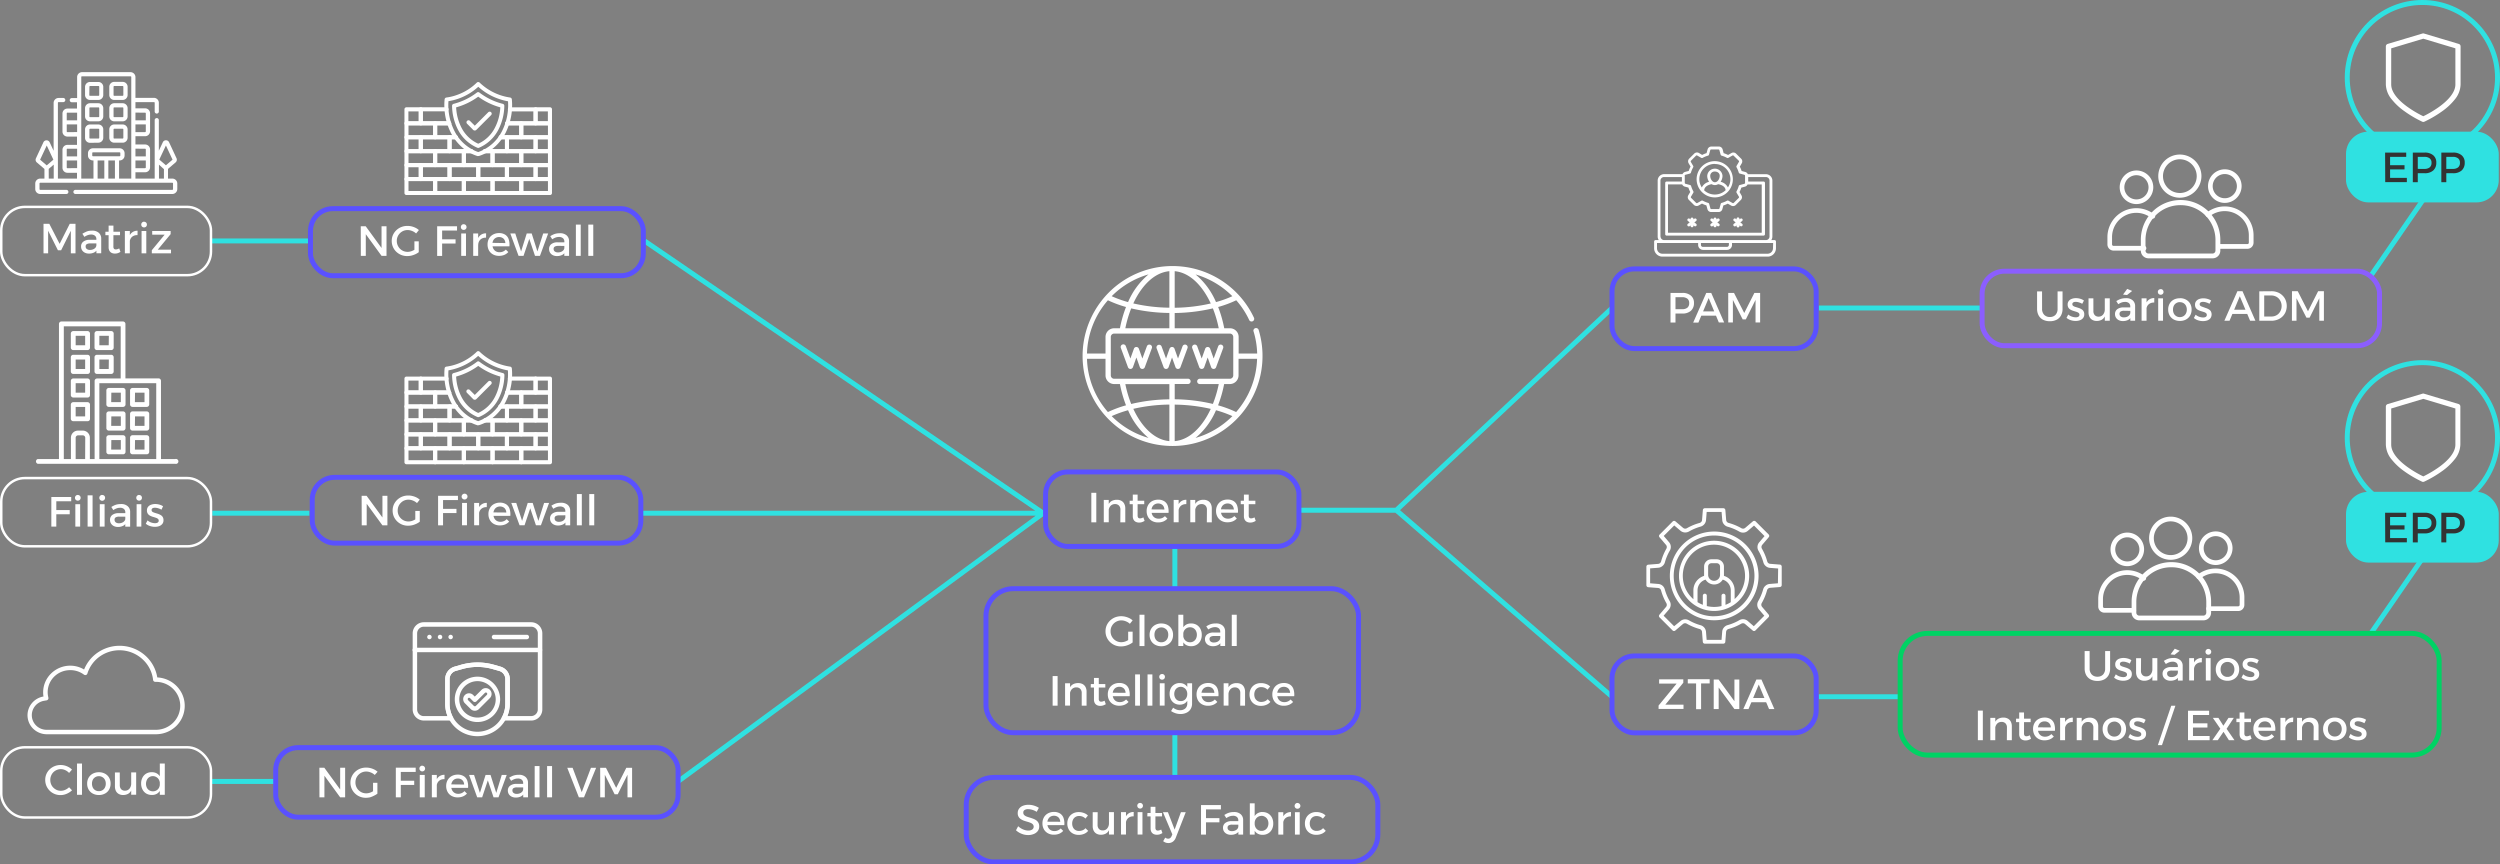 <svg xmlns="http://www.w3.org/2000/svg" viewBox="0 0 1006.5 348"><rect x="0" y="0" width="1006.5" height="348" fill="#808080" stroke="none"/><defs><style>.cls-1,.cls-3,.cls-4,.cls-6,.cls-7,.cls-8{fill:none;}.cls-1{stroke:#2fe1e1;}.cls-1,.cls-3,.cls-6,.cls-7{stroke-width:2px;}.cls-2,.cls-5{fill:#fff;}.cls-3{stroke:#5a51ff;}.cls-4{stroke:#fff;}.cls-5{fill-rule:evenodd;}.cls-6{stroke:#8b5efe;}.cls-7{stroke:#00d264;}.cls-9{fill:#2fe1e1;}.cls-10{fill:#333;}</style></defs><g id="Camada_2" data-name="Camada 2"><g id="Camada_1-2" data-name="Camada 1"><path class="cls-1" d="M259.49,97,420,206.61m0,0H257.5m162.5,0-147,108m200-77.2V220m176-96-86.85,81.42M649,280.5l-86.85-75.08m0,0H523.5M473,313V294.5M85.05,97H124.6M85.44,206.61H124.6m-39.55,108H110.5M798,124H732.26M764.7,280.5H732.26M975.5,80.5l-21,30.5m21,113.5-21,30.5"/><path class="cls-2" d="M463.1,138.79a1.07,1.07,0,0,0-1.37.63l-1.81,4.92-1.41-3.94h0a1.06,1.06,0,0,0-2,0h0l-1.41,3.94-1.82-4.92a1.07,1.07,0,1,0-2,.74l2.84,7.68a1.06,1.06,0,0,0,1,.7h0a1.08,1.08,0,0,0,1-.71l1.39-3.9,1.39,3.9a1.08,1.08,0,0,0,1,.71h0a1.06,1.06,0,0,0,1-.7l2.84-7.68A1.06,1.06,0,0,0,463.1,138.79Z"/><path class="cls-2" d="M477.45,138.79a1.05,1.05,0,0,0-1.36.63l-1.82,4.92-1.41-3.94h0a1.06,1.06,0,0,0-2,0h0l-1.41,3.94-1.82-4.92a1.07,1.07,0,0,0-2,.74l2.84,7.68a1.06,1.06,0,0,0,1,.7h0a1.08,1.08,0,0,0,1-.71l1.39-3.9,1.39,3.9a1.08,1.08,0,0,0,1,.71h0a1.06,1.06,0,0,0,1-.7l2.84-7.68A1.06,1.06,0,0,0,477.45,138.79Z"/><path class="cls-2" d="M482.82,147.84a1.06,1.06,0,0,0,1,.7h0a1.08,1.08,0,0,0,1-.71l1.39-3.9,1.39,3.9a1.08,1.08,0,0,0,1,.71h0a1.06,1.06,0,0,0,1-.7l2.84-7.68a1.06,1.06,0,0,0-.64-1.37,1.05,1.05,0,0,0-1.36.63l-1.82,4.92-1.41-3.94h0a1.06,1.06,0,0,0-2,0h0l-1.41,3.94L482,139.42a1.05,1.05,0,0,0-1.36-.63,1.06,1.06,0,0,0-.64,1.37Z"/><path class="cls-2" d="M506.63,132.62a1.07,1.07,0,0,0-2,.63,34,34,0,0,1,1.51,9.08h-7.46v-6.67a3.5,3.5,0,0,0-3.49-3.5h-2.31a50.29,50.29,0,0,0-2.45-8.56,45.22,45.22,0,0,0,7.28-2.71,33.63,33.63,0,0,1,5.17,7.86,1.07,1.07,0,1,0,1.93-.91,36.22,36.22,0,1,0,1.86,4.78Zm-10.49-13.37a43.31,43.31,0,0,1-6.58,2.37,29.53,29.53,0,0,0-8.22-11.13A34.52,34.52,0,0,1,496.14,119.25Zm-23.21-10.07c6.7.62,11.65,6.77,14.52,13a68.35,68.35,0,0,1-14.52,1.72Zm0,16.84a70.92,70.92,0,0,0,15.37-1.87,46.4,46.4,0,0,1,2.36,8H472.93Zm-2.14-16.84v14.7a68.35,68.35,0,0,1-14.52-1.72C459.14,115.94,464.1,109.79,470.79,109.18Zm0,16.84v6.14H453.06a46.4,46.4,0,0,1,2.36-8A70.92,70.92,0,0,0,470.79,126Zm-8.39-15.55a29.62,29.62,0,0,0-8.24,11.15,43.83,43.83,0,0,1-6.59-2.37A34.21,34.21,0,0,1,462.4,110.47Zm-16.35,10.42a45.58,45.58,0,0,0,7.28,2.71,49.39,49.39,0,0,0-2.45,8.56h-2.31a3.5,3.5,0,0,0-3.49,3.5v6.67h-7.46A34.1,34.1,0,0,1,446.05,120.89Zm0,45a34.08,34.08,0,0,1-8.43-21.43h7.46v6.67a3.5,3.5,0,0,0,3.49,3.49h2.31a49.39,49.39,0,0,0,2.45,8.56A45.22,45.22,0,0,0,446.05,165.89Zm1.52,1.64a45,45,0,0,1,6.59-2.37,29.54,29.54,0,0,0,8.24,11.15A34.19,34.19,0,0,1,447.57,167.53Zm23.22,10.07c-6.7-.61-11.65-6.77-14.52-13a68.35,68.35,0,0,1,14.52-1.72Zm0-16.83a69.7,69.7,0,0,0-15.37,1.87,46.77,46.77,0,0,1-2.36-8h17.73Zm-22.22-8.28a1.36,1.36,0,0,1-1.36-1.36V135.66a1.36,1.36,0,0,1,1.36-1.36h46.58a1.36,1.36,0,0,1,1.36,1.36v15.47a1.36,1.36,0,0,1-1.36,1.36h-12a1.07,1.07,0,1,0,0,2.13h7.52a46.77,46.77,0,0,1-2.36,8,69.7,69.7,0,0,0-15.37-1.87v-6.15h5.23a1.07,1.07,0,1,0,0-2.13Zm24.36,25.11V162.9a68.35,68.35,0,0,1,14.52,1.72C484.57,170.84,479.62,177,472.93,177.6Zm8.39-1.29a29.54,29.54,0,0,0,8.24-11.15,45,45,0,0,1,6.59,2.37A34.23,34.23,0,0,1,481.32,176.31Zm16.35-10.42a45.58,45.58,0,0,0-7.28-2.71,50.29,50.29,0,0,0,2.45-8.56h2.31a3.5,3.5,0,0,0,3.49-3.49v-6.67h7.46A34.08,34.08,0,0,1,497.67,165.89Z"/><rect class="cls-3" x="420.95" y="190" width="102" height="30" rx="9"/><path class="cls-2" d="M439.37,198.4h2v11.9h-2Zm11.71,6.8a2.26,2.26,0,0,0-.58-1.65,2.09,2.09,0,0,0-1.59-.61,2.42,2.42,0,0,0-1.91.85,3.21,3.21,0,0,0-.68,2.08h-.54a6.59,6.59,0,0,1,.47-2.71,3.11,3.11,0,0,1,1.35-1.48,4.39,4.39,0,0,1,2.07-.47,3.63,3.63,0,0,1,1.8.42,2.77,2.77,0,0,1,1.16,1.21,3.92,3.92,0,0,1,.41,1.85v5.61h-2Zm-6.7-3.93h2v9h-2ZM458,207.45a1.48,1.48,0,0,0,.26,1,1,1,0,0,0,.71.25,2,2,0,0,0,.63-.1,4.71,4.71,0,0,0,.73-.3l.49,1.41a5.89,5.89,0,0,1-1.08.51,4.09,4.09,0,0,1-1.14.17,3.05,3.05,0,0,1-1.26-.26,2.14,2.14,0,0,1-.94-.85,3,3,0,0,1-.34-1.49v-8.66H458Zm-3.21-5.85h5.88V203h-5.88Zm14,3.53a2.79,2.79,0,0,0-.36-1.29,2,2,0,0,0-.87-.83,2.57,2.57,0,0,0-1.29-.31,2.7,2.7,0,0,0-1.43.38,2.57,2.57,0,0,0-.93,1,3.34,3.34,0,0,0-.34,1.57,3.85,3.85,0,0,0,.35,1.68,2.78,2.78,0,0,0,1,1.1,3,3,0,0,0,1.52.39A3.38,3.38,0,0,0,469,207.8l1,1a4.54,4.54,0,0,1-1.61,1.14,5.57,5.57,0,0,1-2.13.39,4.85,4.85,0,0,1-2.43-.58,4.06,4.06,0,0,1-1.61-1.6,4.78,4.78,0,0,1-.58-2.39,4.69,4.69,0,0,1,.58-2.38,4.11,4.11,0,0,1,1.61-1.62,5,5,0,0,1,2.38-.59,4.49,4.49,0,0,1,2.57.66,3.45,3.45,0,0,1,1.38,1.84,7.11,7.11,0,0,1,.29,2.82h-7.23v-1.4Zm8.82-2.15a3,3,0,0,0-1.69.34,2.6,2.6,0,0,0-1.08,1.05,3.16,3.16,0,0,0-.38,1.56l-.54-.06a6.59,6.59,0,0,1,.44-2.55,3.31,3.31,0,0,1,1.28-1.57,3.52,3.52,0,0,1,2-.54Zm-5.09-1.71h2v9h-2Zm13.39,3.93a2.26,2.26,0,0,0-.58-1.65,2.09,2.09,0,0,0-1.59-.61,2.42,2.42,0,0,0-1.91.85,3.21,3.21,0,0,0-.68,2.08h-.54a6.59,6.59,0,0,1,.47-2.71,3.11,3.11,0,0,1,1.35-1.48,4.39,4.39,0,0,1,2.07-.47,3.6,3.6,0,0,1,1.8.42,2.77,2.77,0,0,1,1.16,1.21,3.92,3.92,0,0,1,.41,1.85v5.61h-2Zm-6.7-3.93h2v9h-2Zm17.53,3.86a2.68,2.68,0,0,0-.35-1.29,2.11,2.11,0,0,0-.87-.83,2.59,2.59,0,0,0-1.29-.31,2.68,2.68,0,0,0-1.43.38,2.59,2.59,0,0,0-.94,1,3.46,3.46,0,0,0-.34,1.57,3.71,3.71,0,0,0,.36,1.68,2.78,2.78,0,0,0,1,1.1,2.93,2.93,0,0,0,1.51.39,3.38,3.38,0,0,0,2.55-1.07l1,1a4.54,4.54,0,0,1-1.61,1.14,5.61,5.61,0,0,1-2.13.39,4.85,4.85,0,0,1-2.43-.58,4.06,4.06,0,0,1-1.61-1.6,4.78,4.78,0,0,1-.58-2.39,4.69,4.69,0,0,1,.58-2.38,4.11,4.11,0,0,1,1.61-1.62,5,5,0,0,1,2.38-.59,4.49,4.49,0,0,1,2.57.66,3.48,3.48,0,0,1,1.37,1.84,6.93,6.93,0,0,1,.29,2.82h-7.22v-1.4Zm6,2.32a1.49,1.49,0,0,0,.25,1,1,1,0,0,0,.72.25,2,2,0,0,0,.62-.1,5.23,5.23,0,0,0,.74-.3l.49,1.41a6,6,0,0,1-1.09.51,4,4,0,0,1-1.14.17,3.12,3.12,0,0,1-1.26-.26,2.17,2.17,0,0,1-.93-.85,2.86,2.86,0,0,1-.34-1.49v-8.66h1.94Zm-3.22-5.85h5.89V203h-5.89Z"/><rect class="cls-3" x="396.95" y="237" width="150" height="58" rx="11"/><path class="cls-2" d="M454.88,251.15a4.83,4.83,0,0,0-1.59-1,4.77,4.77,0,0,0-1.84-.38,4.17,4.17,0,0,0-1.7.35,4.31,4.31,0,0,0-1.38.93,4.41,4.41,0,0,0-.93,1.39,4.33,4.33,0,0,0-.32,1.7,4.43,4.43,0,0,0,.32,1.72,4.61,4.61,0,0,0,.93,1.41,4.28,4.28,0,0,0,3.1,1.28,4.9,4.9,0,0,0,1.71-.34,6.13,6.13,0,0,0,1.62-.92l1.16,1.39a7.09,7.09,0,0,1-1.38.82,8.66,8.66,0,0,1-1.6.56,7.81,7.81,0,0,1-1.65.19,6.19,6.19,0,0,1-4.45-1.77,5.93,5.93,0,0,1-1.8-4.34,5.78,5.78,0,0,1,.47-2.36,6.13,6.13,0,0,1,1.36-1.94,6.34,6.34,0,0,1,2-1.29,6.8,6.8,0,0,1,2.52-.46,6.7,6.7,0,0,1,1.67.21,7.83,7.83,0,0,1,1.58.57,5.69,5.69,0,0,1,1.32.9Zm-.68,3.15H456v4.38H454.2Zm4.56-6.8h2v12.61h-2Zm8.81,3.52a5.05,5.05,0,0,1,2.44.57,4.2,4.2,0,0,1,1.67,1.62,4.59,4.59,0,0,1,.59,2.38,4.69,4.69,0,0,1-.59,2.4A4.11,4.11,0,0,1,470,259.6a5,5,0,0,1-2.44.58,5.06,5.06,0,0,1-2.47-.58,4.17,4.17,0,0,1-1.67-1.61,4.8,4.8,0,0,1-.59-2.4,4.69,4.69,0,0,1,.59-2.38,4.27,4.27,0,0,1,1.67-1.62A5.17,5.17,0,0,1,467.57,251Zm0,1.58a2.69,2.69,0,0,0-1.45.39,2.64,2.64,0,0,0-1,1,3.56,3.56,0,0,0-.34,1.57,3.6,3.6,0,0,0,.34,1.58,2.61,2.61,0,0,0,2.44,1.44,2.64,2.64,0,0,0,1.42-.37,2.57,2.57,0,0,0,1-1.07,3.35,3.35,0,0,0,.36-1.58A3.31,3.31,0,0,0,470,254a2.46,2.46,0,0,0-1-1A2.56,2.56,0,0,0,467.57,252.6ZM479.52,251a4.39,4.39,0,0,1,2.26.57,4.07,4.07,0,0,1,1.51,1.62,5.16,5.16,0,0,1,.54,2.41,5.06,5.06,0,0,1-.54,2.38,3.86,3.86,0,0,1-1.5,1.6,4.18,4.18,0,0,1-2.24.58,4,4,0,0,1-2.12-.54,3.55,3.55,0,0,1-1.33-1.57,6.83,6.83,0,0,1,0-4.93,3.47,3.47,0,0,1,1.33-1.58A3.89,3.89,0,0,1,479.52,251Zm-.41,1.54a2.67,2.67,0,0,0-1.43.39,2.76,2.76,0,0,0-1,1.07,3.47,3.47,0,0,0-.34,1.55,3.63,3.63,0,0,0,.34,1.58,2.69,2.69,0,0,0,1,1.07,2.75,2.75,0,0,0,1.43.38,2.61,2.61,0,0,0,2.4-1.46,3.46,3.46,0,0,0,.35-1.57,3.4,3.4,0,0,0-.35-1.55,2.61,2.61,0,0,0-2.4-1.46Zm-4.71-5.06h2v12.61h-2Zm14.43,8.58a2.7,2.7,0,0,0-1.41.29,1,1,0,0,0-.46.95,1.23,1.23,0,0,0,.46,1,2,2,0,0,0,1.29.37,3.4,3.4,0,0,0,1.31-.25,2.47,2.47,0,0,0,.91-.68,1.67,1.67,0,0,0,.36-1l.38,1.65a2.82,2.82,0,0,1-1.3,1.32,4.42,4.42,0,0,1-2.07.45,3.53,3.53,0,0,1-1.68-.38,2.77,2.77,0,0,1-1.11-1,2.72,2.72,0,0,1-.39-1.43,2.42,2.42,0,0,1,.88-1.95,4,4,0,0,1,2.54-.75h3v1.39Zm2.44-1.7a1.74,1.74,0,0,0-.54-1.37,2.32,2.32,0,0,0-1.61-.5,4,4,0,0,0-1.33.24,6,6,0,0,0-1.34.7l-.8-1.26a10.24,10.24,0,0,1,1.19-.65,5.72,5.72,0,0,1,1.19-.39,7.45,7.45,0,0,1,1.51-.13,3.86,3.86,0,0,1,2.69.85,3,3,0,0,1,1,2.31v5.93h-1.92Zm4.64-6.88h2v12.61h-2Zm-72.12,24.71h2v11.9h-2ZM435.5,279a2.26,2.26,0,0,0-.58-1.65,2.08,2.08,0,0,0-1.6-.61,2.4,2.4,0,0,0-1.9.85,3.18,3.18,0,0,0-.68,2.07h-.55a6.4,6.4,0,0,1,.48-2.7,3.14,3.14,0,0,1,1.34-1.48,4.29,4.29,0,0,1,2.08-.47,3.63,3.63,0,0,1,1.8.42,2.77,2.77,0,0,1,1.16,1.21,3.92,3.92,0,0,1,.4,1.85v5.61H435.5Zm-6.7-3.93h2v9h-2Zm13.57,6.18a1.49,1.49,0,0,0,.25,1,1,1,0,0,0,.72.25,2.06,2.06,0,0,0,.63-.1,5.14,5.14,0,0,0,.73-.3l.49,1.41a5.68,5.68,0,0,1-1.09.51,4,4,0,0,1-1.14.17,3,3,0,0,1-1.25-.26,2.14,2.14,0,0,1-.94-.85,2.86,2.86,0,0,1-.34-1.49v-8.66h1.94Zm-3.21-5.85H445v1.39h-5.88Zm14,3.53a2.68,2.68,0,0,0-.35-1.29,2.11,2.11,0,0,0-.87-.83,2.62,2.62,0,0,0-1.29-.31,2.68,2.68,0,0,0-1.43.38,2.59,2.59,0,0,0-.94,1.05,3.45,3.45,0,0,0-.34,1.56,3.73,3.73,0,0,0,.36,1.69,2.78,2.78,0,0,0,1,1.1,2.93,2.93,0,0,0,1.51.39,3.38,3.38,0,0,0,2.55-1.07l1,1a4.54,4.54,0,0,1-1.61,1.14,5.61,5.61,0,0,1-2.13.39,4.85,4.85,0,0,1-2.43-.58,4.15,4.15,0,0,1-1.62-1.6,4.88,4.88,0,0,1-.57-2.39,4.79,4.79,0,0,1,.57-2.38,4.2,4.2,0,0,1,1.62-1.62,5,5,0,0,1,2.38-.59,4.51,4.51,0,0,1,2.57.66,3.48,3.48,0,0,1,1.37,1.84,6.93,6.93,0,0,1,.29,2.82h-7.22v-1.4ZM457,271.5h1.95v12.61H457Zm5,0h1.95v12.61H462Zm4.93,3.58h1.94v9h-1.94Zm1-3.72A1.11,1.11,0,0,1,469,272.5a1.14,1.14,0,0,1-.33.82,1.1,1.1,0,0,1-.81.32,1.1,1.1,0,0,1-1.14-1.14,1.14,1.14,0,0,1,.32-.82A1.17,1.17,0,0,1,467.89,271.36Zm12,11.85a4.22,4.22,0,0,1-.58,2.26,3.73,3.73,0,0,1-1.63,1.46,5.49,5.49,0,0,1-2.48.53,6.15,6.15,0,0,1-2-.32,7.46,7.46,0,0,1-1.77-.87l.83-1.34a5.82,5.82,0,0,0,1.33.73,4.06,4.06,0,0,0,1.51.27,3.08,3.08,0,0,0,1.5-.34,2.19,2.19,0,0,0,1-.92,2.69,2.69,0,0,0,.36-1.41v-8.18h1.94Zm-5-8.19a3.54,3.54,0,0,1,2,.51,3.25,3.25,0,0,1,1.3,1.48,5.47,5.47,0,0,1,.42,2.32,5.64,5.64,0,0,1-.42,2.35,3.33,3.33,0,0,1-1.26,1.5,3.7,3.7,0,0,1-2,.51,4,4,0,0,1-2.14-.55,3.86,3.86,0,0,1-1.43-1.54,4.91,4.91,0,0,1-.51-2.28,4.79,4.79,0,0,1,.49-2.23,3.74,3.74,0,0,1,1.41-1.51A3.94,3.94,0,0,1,474.91,275Zm.46,1.49a2.51,2.51,0,0,0-1.36.38,2.37,2.37,0,0,0-.93,1,3.39,3.39,0,0,0,0,3,2.38,2.38,0,0,0,2.29,1.37,2.41,2.41,0,0,0,2.26-1.37,3.11,3.11,0,0,0,.34-1.48,3,3,0,0,0-.34-1.48,2.29,2.29,0,0,0-.92-1A2.39,2.39,0,0,0,475.37,276.51Zm13.51,2.43a2.57,2.57,0,0,0-.36-1.29,2,2,0,0,0-.86-.83,2.86,2.86,0,0,0-2.72.07,2.59,2.59,0,0,0-.94,1.05,3.32,3.32,0,0,0-.34,1.56,3.73,3.73,0,0,0,.36,1.69,2.78,2.78,0,0,0,1,1.1,2.9,2.9,0,0,0,1.51.39,3.38,3.38,0,0,0,2.55-1.07l1,1a4.49,4.49,0,0,1-1.62,1.14,5.52,5.52,0,0,1-2.12.39,4.85,4.85,0,0,1-2.43-.58,4.09,4.09,0,0,1-1.62-1.6,4.89,4.89,0,0,1-.58-2.39,4.79,4.79,0,0,1,.58-2.38,4.14,4.14,0,0,1,1.62-1.62,5,5,0,0,1,2.38-.59,4.46,4.46,0,0,1,2.56.66,3.45,3.45,0,0,1,1.38,1.84,7.11,7.11,0,0,1,.29,2.82h-7.23v-1.4Zm10.44.07a2.3,2.3,0,0,0-.58-1.65,2.1,2.1,0,0,0-1.6-.61,2.39,2.39,0,0,0-1.9.85,3.13,3.13,0,0,0-.68,2.07H494a6.4,6.4,0,0,1,.48-2.7,3,3,0,0,1,1.34-1.48,4.27,4.27,0,0,1,2.07-.47,3.64,3.64,0,0,1,1.81.42,2.75,2.75,0,0,1,1.15,1.21,3.92,3.92,0,0,1,.41,1.85v5.61h-1.95Zm-6.7-3.93h1.95v9h-1.95Zm17.64,2.59a3.25,3.25,0,0,0-1.12-.77,3.76,3.76,0,0,0-1.46-.27,2.59,2.59,0,0,0-1.39.38,2.51,2.51,0,0,0-1,1.05,3.44,3.44,0,0,0-.34,1.55,3.51,3.51,0,0,0,.34,1.56,2.7,2.7,0,0,0,1,1.05,2.59,2.59,0,0,0,1.39.38,4.09,4.09,0,0,0,1.53-.27,3.08,3.08,0,0,0,1.14-.84l1.09,1.07a4,4,0,0,1-1.6,1.19,5.43,5.43,0,0,1-2.24.43,4.74,4.74,0,0,1-2.38-.58,4.1,4.1,0,0,1-1.6-1.6,4.78,4.78,0,0,1-.58-2.39,4.69,4.69,0,0,1,.58-2.38,4.15,4.15,0,0,1,1.6-1.62,4.65,4.65,0,0,1,2.38-.59,5.73,5.73,0,0,1,2.15.37,4.19,4.19,0,0,1,1.59,1Zm9.12,1.27a2.79,2.79,0,0,0-.36-1.29,2,2,0,0,0-.87-.83,2.57,2.57,0,0,0-1.29-.31,2.7,2.7,0,0,0-1.43.38,2.57,2.57,0,0,0-.93,1.05,3.32,3.32,0,0,0-.34,1.56,3.86,3.86,0,0,0,.35,1.69,2.78,2.78,0,0,0,1,1.1,3,3,0,0,0,1.52.39,3.38,3.38,0,0,0,2.55-1.07l1,1a4.54,4.54,0,0,1-1.61,1.14,5.57,5.57,0,0,1-2.13.39,4.85,4.85,0,0,1-2.43-.58,4.06,4.06,0,0,1-1.61-1.6,4.78,4.78,0,0,1-.58-2.39,4.69,4.69,0,0,1,.58-2.38,4.11,4.11,0,0,1,1.61-1.62,5,5,0,0,1,2.38-.59,4.49,4.49,0,0,1,2.57.66,3.45,3.45,0,0,1,1.38,1.84,7.11,7.11,0,0,1,.29,2.82h-7.23v-1.4Z"/><rect class="cls-3" x="389" y="313" width="165.72" height="34" rx="11"/><path class="cls-2" d="M417.38,326.85a7.2,7.2,0,0,0-1.27-.64,7,7,0,0,0-1.19-.34,5.65,5.65,0,0,0-1-.1,2.54,2.54,0,0,0-1.41.34,1.09,1.09,0,0,0-.53,1,1.32,1.32,0,0,0,.34,1,2.82,2.82,0,0,0,.92.6,13.27,13.27,0,0,0,1.26.42c.46.14.92.29,1.37.46a5.31,5.31,0,0,1,1.26.63,2.94,2.94,0,0,1,.92,1,3,3,0,0,1,.34,1.52,3,3,0,0,1-.58,1.83,3.71,3.71,0,0,1-1.6,1.19,5.77,5.77,0,0,1-2.31.43,6.94,6.94,0,0,1-1.82-.24,8.38,8.38,0,0,1-1.66-.68,6.92,6.92,0,0,1-1.38-1l.87-1.64a6.91,6.91,0,0,0,1.29.95,6.37,6.37,0,0,0,1.39.59,4.83,4.83,0,0,0,1.35.21,2.82,2.82,0,0,0,1.63-.41,1.42,1.42,0,0,0,.24-2.09,2.47,2.47,0,0,0-.92-.61,10.89,10.89,0,0,0-1.26-.43q-.67-.18-1.38-.42a6.74,6.74,0,0,1-1.26-.63,2.74,2.74,0,0,1-1.25-2.49,2.85,2.85,0,0,1,.54-1.73,3.47,3.47,0,0,1,1.51-1.15,5.8,5.8,0,0,1,2.28-.41,7.44,7.44,0,0,1,2.25.34,7.7,7.7,0,0,1,1.92.88Zm9.47,4a2.68,2.68,0,0,0-.35-1.29,2.11,2.11,0,0,0-.87-.83,2.59,2.59,0,0,0-1.29-.31,2.77,2.77,0,0,0-1.43.37,2.62,2.62,0,0,0-.94,1.06,3.45,3.45,0,0,0-.34,1.56,3.73,3.73,0,0,0,.36,1.69,2.78,2.78,0,0,0,1,1.1,2.93,2.93,0,0,0,1.51.39,3.42,3.42,0,0,0,2.55-1.07l1,1a4.8,4.8,0,0,1-1.61,1.14,5.61,5.61,0,0,1-2.13.39,4.85,4.85,0,0,1-2.43-.58,4.06,4.06,0,0,1-1.61-1.6,4.79,4.79,0,0,1-.58-2.4,4.74,4.74,0,0,1,.58-2.38,4.09,4.09,0,0,1,1.61-1.61,5,5,0,0,1,2.38-.6,4.49,4.49,0,0,1,2.57.67,3.5,3.5,0,0,1,1.37,1.83,7,7,0,0,1,.29,2.83h-7.22v-1.4ZM437,329.56a3.29,3.29,0,0,0-1.13-.77,3.73,3.73,0,0,0-1.46-.27,2.6,2.6,0,0,0-1.39.37A2.45,2.45,0,0,0,432,330a3.3,3.3,0,0,0-.34,1.54,3.42,3.42,0,0,0,.34,1.57,2.55,2.55,0,0,0,2.34,1.43,3.9,3.9,0,0,0,1.53-.28,2.9,2.9,0,0,0,1.14-.83l1.09,1.07a4,4,0,0,1-1.6,1.19,5.39,5.39,0,0,1-2.24.43,4.74,4.74,0,0,1-2.38-.58,4.1,4.1,0,0,1-1.6-1.6,4.79,4.79,0,0,1-.58-2.4,4.74,4.74,0,0,1,.58-2.38,4.13,4.13,0,0,1,1.6-1.61,4.65,4.65,0,0,1,2.38-.6,5.82,5.82,0,0,1,2.16.38,4.23,4.23,0,0,1,1.58,1Zm4.88,2.51a2.39,2.39,0,0,0,.56,1.67,2,2,0,0,0,1.55.59,2.26,2.26,0,0,0,1.82-.86,3.22,3.22,0,0,0,.66-2.06H447a6.57,6.57,0,0,1-.46,2.69,3.06,3.06,0,0,1-1.31,1.49,4.12,4.12,0,0,1-2,.48,3.48,3.48,0,0,1-1.78-.43,2.87,2.87,0,0,1-1.14-1.2,4.12,4.12,0,0,1-.39-1.86V327h2Zm4.59-5.1h2v9h-2Zm9.94,1.7a3.17,3.17,0,0,0-1.69.34,2.69,2.69,0,0,0-1.08,1.06,3.16,3.16,0,0,0-.38,1.56l-.54-.07a6.41,6.41,0,0,1,.44-2.55,3.31,3.31,0,0,1,1.27-1.56,3.59,3.59,0,0,1,2-.55Zm-5.09-1.7h2v9h-2Zm6.69,0h1.94v9H458Zm1-3.72a1.15,1.15,0,0,1,.82,1.95,1.15,1.15,0,0,1-1.63-1.63A1.15,1.15,0,0,1,459,323.25Zm6.16,9.89a1.5,1.5,0,0,0,.26,1,1,1,0,0,0,.71.25,2.06,2.06,0,0,0,.63-.1,4.29,4.29,0,0,0,.73-.31l.49,1.41a5.18,5.18,0,0,1-1.09.52,4,4,0,0,1-1.13.16,3,3,0,0,1-1.26-.25,2.2,2.2,0,0,1-.94-.85,3,3,0,0,1-.34-1.5v-8.65h1.94Zm-3.21-5.84h5.88v1.39H461.9Zm11.39,10a3.38,3.38,0,0,1-1.17,1.57,3,3,0,0,1-1.77.54,3.33,3.33,0,0,1-1.12-.18,4.19,4.19,0,0,1-1-.56l.83-1.45a2.06,2.06,0,0,0,1.17.44,1.31,1.31,0,0,0,.8-.25,1.78,1.78,0,0,0,.58-.78l.31-.72L468.21,327h2l2.7,7,2.52-7h1.95Zm10.18-13.17h8l0,1.72h-6v3.53h5.4v1.7h-5.4V336h-2ZM496.09,332a2.7,2.7,0,0,0-1.41.29,1,1,0,0,0-.46.95,1.2,1.2,0,0,0,.46,1,2,2,0,0,0,1.29.38,3.22,3.22,0,0,0,1.31-.26,2.38,2.38,0,0,0,.92-.68,1.67,1.67,0,0,0,.35-1l.38,1.65a2.82,2.82,0,0,1-1.3,1.32,4.4,4.4,0,0,1-2.07.44,3.53,3.53,0,0,1-1.68-.37,2.77,2.77,0,0,1-1.11-1,2.72,2.72,0,0,1-.39-1.43,2.39,2.39,0,0,1,.89-1.95,4,4,0,0,1,2.53-.75h3V332Zm2.45-1.7a1.78,1.78,0,0,0-.55-1.38,2.37,2.37,0,0,0-1.61-.49,4,4,0,0,0-1.33.24,6,6,0,0,0-1.34.7l-.8-1.26a10.24,10.24,0,0,1,1.19-.65,5.72,5.72,0,0,1,1.19-.39,7.39,7.39,0,0,1,1.51-.14,3.86,3.86,0,0,1,2.69.86,3,3,0,0,1,1,2.31V336h-1.92Zm9.75-3.37a4.37,4.37,0,0,1,2.26.58,4.09,4.09,0,0,1,1.52,1.62,5.13,5.13,0,0,1,.54,2.41,5.06,5.06,0,0,1-.54,2.38,3.86,3.86,0,0,1-1.5,1.6,4.18,4.18,0,0,1-2.24.58,3.93,3.93,0,0,1-2.13-.55,3.39,3.39,0,0,1-1.32-1.56,6.83,6.83,0,0,1,0-4.93,3.39,3.39,0,0,1,1.32-1.58A4,4,0,0,1,508.29,326.9Zm-.41,1.55a2.63,2.63,0,0,0-1.42.39,2.76,2.76,0,0,0-1,1.07,3.34,3.34,0,0,0-.34,1.55,3.5,3.5,0,0,0,.34,1.58,2.76,2.76,0,0,0,1,1.07,2.72,2.72,0,0,0,1.42.38,2.6,2.6,0,0,0,1.43-.39,2.67,2.67,0,0,0,1-1.08,3.54,3.54,0,0,0,0-3.11,2.64,2.64,0,0,0-1-1.07A2.6,2.6,0,0,0,507.88,328.45Zm-4.7-5.06h1.95V336h-1.95Zm16.55,5.28a3.11,3.11,0,0,0-1.68.34,2.65,2.65,0,0,0-1.09,1.06,3.16,3.16,0,0,0-.38,1.56l-.54-.07a6.59,6.59,0,0,1,.44-2.55,3.33,3.33,0,0,1,1.28-1.56,3.53,3.53,0,0,1,2-.55Zm-5.08-1.7h2v9h-2Zm6.69,0h1.93v9h-1.93Zm1-3.72a1.12,1.12,0,0,1,.82.32,1.15,1.15,0,0,1-.82,2,1.13,1.13,0,0,1-.81-.33,1.2,1.2,0,0,1,0-1.63A1.17,1.17,0,0,1,522.3,323.25Zm10.24,6.31a3.35,3.35,0,0,0-1.12-.77,3.76,3.76,0,0,0-1.46-.27,2.64,2.64,0,0,0-1.4.37,2.58,2.58,0,0,0-.95,1.06,3.42,3.42,0,0,0-.34,1.54,3.56,3.56,0,0,0,.34,1.57,2.75,2.75,0,0,0,.95,1.05,2.65,2.65,0,0,0,1.4.38,4,4,0,0,0,1.53-.28,3.06,3.06,0,0,0,1.14-.83l1.08,1.07a4,4,0,0,1-1.59,1.19,5.47,5.47,0,0,1-2.25.43,4.77,4.77,0,0,1-2.38-.58,4.17,4.17,0,0,1-1.6-1.6,4.89,4.89,0,0,1-.57-2.4,4.84,4.84,0,0,1,.57-2.38,4.19,4.19,0,0,1,1.6-1.61,4.68,4.68,0,0,1,2.38-.6,5.75,5.75,0,0,1,2.16.38,4.15,4.15,0,0,1,1.58,1Z"/><rect class="cls-4" x="0.5" y="83.3" width="84.44" height="27.48" rx="9.5"/><path class="cls-2" d="M17.52,90.1h2.33L24,98.18l4.08-8.08h2.32V102H28.52l0-9.1-3.91,7.86H23.32L19.38,92.9V102H17.52ZM36.35,98a2.7,2.7,0,0,0-1.41.29,1,1,0,0,0-.46.95,1.2,1.2,0,0,0,.46,1,2,2,0,0,0,1.29.38,3.22,3.22,0,0,0,1.31-.26,2.38,2.38,0,0,0,.92-.68,1.67,1.67,0,0,0,.35-1l.38,1.65a2.85,2.85,0,0,1-1.29,1.32,4.47,4.47,0,0,1-2.08.44,3.59,3.59,0,0,1-1.68-.37,2.77,2.77,0,0,1-1.11-1,2.72,2.72,0,0,1-.39-1.43,2.42,2.42,0,0,1,.89-2,4,4,0,0,1,2.53-.74h3V98Zm2.45-1.7a1.75,1.75,0,0,0-.55-1.38,2.37,2.37,0,0,0-1.61-.49,4,4,0,0,0-1.33.24,6,6,0,0,0-1.34.7l-.8-1.26a11.12,11.12,0,0,1,1.19-.65A5.72,5.72,0,0,1,35.55,93a7.46,7.46,0,0,1,1.51-.14,3.89,3.89,0,0,1,2.69.85,3,3,0,0,1,1,2.32l0,5.93H38.81Zm6.85,2.87a1.5,1.5,0,0,0,.25,1,1,1,0,0,0,.72.25,2.06,2.06,0,0,0,.63-.1A4.29,4.29,0,0,0,48,100l.49,1.41a5.18,5.18,0,0,1-1.09.52,4,4,0,0,1-1.14.16,3.12,3.12,0,0,1-1.26-.25,2.23,2.23,0,0,1-.93-.85,2.87,2.87,0,0,1-.34-1.5V90.83h1.94ZM42.43,93.3h5.89v1.39H42.43Zm12.93,1.37a3.17,3.17,0,0,0-1.69.34,2.69,2.69,0,0,0-1.08,1.06,3.16,3.16,0,0,0-.38,1.56l-.54-.07A6.59,6.59,0,0,1,52.11,95a3.33,3.33,0,0,1,1.28-1.56,3.53,3.53,0,0,1,2-.55ZM50.27,93h2v9h-2ZM57,93H58.9v9H57Zm1-3.72a1.12,1.12,0,0,1,.82.32,1.1,1.1,0,0,1,.32.82,1.1,1.1,0,0,1-1.14,1.14,1.17,1.17,0,0,1-.81-.32,1.13,1.13,0,0,1-.32-.82,1.1,1.1,0,0,1,.32-.82A1.17,1.17,0,0,1,57.93,89.25ZM61.27,93l7.43,0v1.26l-5.17,6.25h5.32V102l-7.73,0v-1.26l5.16-6.25-5,0Z"/><path class="cls-2" d="M69.38,73.57a.28.28,0,0,1,.28.28v2.3a.27.27,0,0,1-.28.28h-39a.84.84,0,0,0-.83.84.83.83,0,0,0,.83.83h39a2,2,0,0,0,2-1.95v-2.3a2,2,0,0,0-2-1.95H67.64V68l.07-.06,3-2.57a1.42,1.42,0,0,0,.36-1.65l-3-6.45a1.38,1.38,0,0,0-1.26-.8h0a1.38,1.38,0,0,0-1.26.8l-1.6,3.42V48.47a.84.84,0,1,0-1.67,0V71.9H54.53V69.36h3.89a2,2,0,0,0,2-2V60.12a2,2,0,0,0-2-1.95H54.53V54.84h3.89a2,2,0,0,0,2-2V45.61a2,2,0,0,0-2-2H54.53V41.11H62a.29.29,0,0,1,.28.28V44.8a.84.84,0,1,0,1.67,0V41.39a2,2,0,0,0-1.95-2H54.53V31a2,2,0,0,0-2-1.95H33A2,2,0,0,0,31.05,31v8.49H29a.84.84,0,1,0,0,1.67h2v2.55h-3.9a2,2,0,0,0-1.95,2v7.28a2,2,0,0,0,1.95,2h3.9v3.33h-3.9a2,2,0,0,0-1.95,1.95v7.29a2,2,0,0,0,1.95,2h3.9V71.9H23.31V41.39a.28.28,0,0,1,.28-.28h1.77a.84.84,0,1,0,0-1.67H23.59a2,2,0,0,0-2,2V60.71L20,57.29a1.4,1.4,0,0,0-1.27-.8,1.39,1.39,0,0,0-1.26.8l-3,6.45a1.4,1.4,0,0,0,.35,1.65l3,2.57.07.06V71.9H16.19a2,2,0,0,0-2,1.95v2.3a2,2,0,0,0,2,1.95H26.7a.83.83,0,0,0,.84-.83.84.84,0,0,0-.84-.84H16.19a.28.28,0,0,1-.28-.28v-2.3a.29.29,0,0,1,.28-.28Zm-2.58-15,2.67,5.71L66.8,66.54l-2.67-2.29ZM65.89,68,66,68V71.9h-2V66.29Zm-7.47-.28H54.53V64.6H58.7v2.81A.27.27,0,0,1,58.42,67.68Zm0-7.83a.27.27,0,0,1,.28.27v2.81H54.53V59.85Zm0-6.68H54.53V50.08H58.7v2.81A.28.28,0,0,1,58.42,53.17Zm0-7.84a.27.27,0,0,1,.28.28v2.8H54.53V45.33Zm-31.27,0h3.9v3.08H26.87v-2.8A.28.28,0,0,1,27.15,45.33Zm0,7.84a.29.29,0,0,1-.28-.28V50.08h4.18v3.09Zm0,6.68h3.9v3.08H26.87V60.12A.28.28,0,0,1,27.15,59.85Zm0,7.83a.28.28,0,0,1-.28-.27V64.6h4.18v3.08Zm-11-3.43,2.67-5.71,2.67,5.71-2.67,2.29ZM19.61,68l.07-.06,1.95-1.67V71.9h-2ZM52.85,71.9H47.94V64.6h.22a2,2,0,0,0,2-1.95v-1a2,2,0,0,0-2-1.95H37.42a2,2,0,0,0-2,1.95v1a2,2,0,0,0,2,1.95h.21v7.3H32.72V31a.28.28,0,0,1,.28-.28H52.58a.28.28,0,0,1,.27.28Zm-15.43-9a.28.28,0,0,1-.28-.28v-1a.27.27,0,0,1,.28-.28H48.16a.28.28,0,0,1,.28.28v1a.29.29,0,0,1-.28.28ZM39.3,64.6H42v7.3H39.3Zm4.32,7.3V64.6h2.65v7.3Z"/><path class="cls-2" d="M39.63,57.45a2,2,0,0,0,1.95-2V52.11a2,2,0,0,0-1.95-2H36.24a2,2,0,0,0-2,2V55.5a2,2,0,0,0,2,2ZM36,55.5V52.11a.28.28,0,0,1,.28-.27h3.39a.28.28,0,0,1,.28.27V55.5a.29.29,0,0,1-.28.28H36.24A.29.29,0,0,1,36,55.5Z"/><path class="cls-2" d="M46,57.45h3.38a2,2,0,0,0,2-2V52.11a2,2,0,0,0-2-2H46a2,2,0,0,0-2,2V55.5A2,2,0,0,0,46,57.45Zm-.28-5.34a.27.27,0,0,1,.28-.27h3.38a.28.28,0,0,1,.28.27V55.5a.29.29,0,0,1-.28.28H46a.28.28,0,0,1-.28-.28Z"/><path class="cls-2" d="M36.24,48.85h3.39a2,2,0,0,0,1.95-2V43.51a2,2,0,0,0-1.95-1.95H36.24a2,2,0,0,0-2,1.95V46.9A2,2,0,0,0,36.24,48.85ZM36,43.51a.29.29,0,0,1,.28-.28h3.39a.29.29,0,0,1,.28.28V46.9a.28.28,0,0,1-.28.27H36.24A.28.28,0,0,1,36,46.9Z"/><path class="cls-2" d="M46,48.85h3.38a2,2,0,0,0,2-2V43.51a2,2,0,0,0-2-1.95H46a2,2,0,0,0-2,1.95V46.9A2,2,0,0,0,46,48.85Zm-.28-5.34a.28.28,0,0,1,.28-.28h3.38a.29.29,0,0,1,.28.28V46.9a.28.28,0,0,1-.28.27H46a.27.27,0,0,1-.28-.27Z"/><path class="cls-2" d="M36.24,40.24h3.39a2,2,0,0,0,1.95-2V34.91A2,2,0,0,0,39.63,33H36.24a2,2,0,0,0-2,1.95v3.38A2,2,0,0,0,36.24,40.24ZM36,34.91a.29.29,0,0,1,.28-.28h3.39a.29.29,0,0,1,.28.28v3.38a.28.28,0,0,1-.28.28H36.24a.28.28,0,0,1-.28-.28Z"/><path class="cls-2" d="M46,40.24h3.38a2,2,0,0,0,2-2V34.91a2,2,0,0,0-2-1.95H46a2,2,0,0,0-2,1.95v3.38A2,2,0,0,0,46,40.24Zm-.28-5.33a.28.28,0,0,1,.28-.28h3.38a.29.29,0,0,1,.28.28v3.38a.28.28,0,0,1-.28.28H46a.27.27,0,0,1-.28-.28Z"/><rect class="cls-4" x="0.5" y="192.47" width="84.44" height="27.48" rx="9.5"/><path class="cls-2" d="M20.67,200.1h8l0,1.72h-6v3.53h5.4v1.7h-5.4V212h-2ZM30.33,203h1.94v9H30.33Zm1-3.72a1.11,1.11,0,0,1,1.14,1.14,1.14,1.14,0,0,1-.33.82,1.1,1.1,0,0,1-.81.32,1.1,1.1,0,0,1-1.14-1.14,1.14,1.14,0,0,1,.32-.82A1.17,1.17,0,0,1,31.3,199.25Zm3.94.14h2V212h-2ZM40.17,203h1.94v9H40.17Zm1-3.72a1.1,1.1,0,0,1,1.14,1.14,1.17,1.17,0,0,1-.32.82,1.15,1.15,0,0,1-2-.82,1.11,1.11,0,0,1,.33-.82A1.13,1.13,0,0,1,41.14,199.25ZM48,208a2.75,2.75,0,0,0-1.41.29,1,1,0,0,0-.46,1,1.23,1.23,0,0,0,.46,1,2,2,0,0,0,1.29.38,3.19,3.19,0,0,0,1.31-.26,2.31,2.31,0,0,0,.92-.68,1.62,1.62,0,0,0,.36-1l.37,1.65a2.76,2.76,0,0,1-1.29,1.32,4.45,4.45,0,0,1-2.07.45,3.6,3.6,0,0,1-1.69-.38,2.81,2.81,0,0,1-1.1-1,2.72,2.72,0,0,1-.39-1.43,2.41,2.41,0,0,1,.88-2,4,4,0,0,1,2.53-.74h3V208Zm2.45-1.7a1.78,1.78,0,0,0-.54-1.38,2.39,2.39,0,0,0-1.62-.49,3.93,3.93,0,0,0-1.32.24,6,6,0,0,0-1.35.7l-.8-1.26a11.12,11.12,0,0,1,1.19-.65,5.92,5.92,0,0,1,1.19-.39,7.5,7.5,0,0,1,1.52-.14,3.84,3.84,0,0,1,2.68.86,2.92,2.92,0,0,1,1,2.31l0,5.93H50.43ZM55,203H56.9v9H55Zm1-3.72a1.14,1.14,0,0,1,.82.32,1.1,1.1,0,0,1,.32.82,1.1,1.1,0,0,1-1.14,1.14,1.15,1.15,0,0,1-.81-.32,1.13,1.13,0,0,1-.32-.82,1.1,1.1,0,0,1,.32-.82A1.15,1.15,0,0,1,55.93,199.25Zm9,5.92a5.71,5.71,0,0,0-1.31-.57,4.59,4.59,0,0,0-1.29-.22,2,2,0,0,0-1,.22.8.8,0,0,0-.37.74.8.8,0,0,0,.34.68,3.43,3.43,0,0,0,.9.4l1.16.36a6.22,6.22,0,0,1,1.15.49,2.33,2.33,0,0,1,.9.8,2.37,2.37,0,0,1,.34,1.35,2.28,2.28,0,0,1-.49,1.51,3,3,0,0,1-1.27.87,5.22,5.22,0,0,1-1.7.27,6.23,6.23,0,0,1-2-.33,4.48,4.48,0,0,1-1.66-.93l.7-1.33a4.24,4.24,0,0,0,1.44.84,5,5,0,0,0,1.58.29,2.47,2.47,0,0,0,.75-.11,1.11,1.11,0,0,0,.53-.34.82.82,0,0,0,.2-.57.9.9,0,0,0-.34-.75,2.68,2.68,0,0,0-.88-.44c-.37-.13-.75-.25-1.16-.36a6.58,6.58,0,0,1-1.16-.48,2.39,2.39,0,0,1-.86-.78,2.23,2.23,0,0,1-.34-1.31,2.26,2.26,0,0,1,.47-1.48,2.72,2.72,0,0,1,1.23-.83,4.85,4.85,0,0,1,1.63-.27,6.23,6.23,0,0,1,1.7.24,4.91,4.91,0,0,1,1.46.66Z"/><path class="cls-2" d="M70.53,184.81H64.81V153.33a1,1,0,0,0-1-1H50.5V130.43a1,1,0,0,0-1-1H24.74a1,1,0,0,0-1,1v54.38H15.19a1,1,0,0,0,0,1.91H70.53a1,1,0,1,0,0-1.91Zm-36.25,0H30.46v-8.59a1,1,0,0,1,.95-.95h1.91a1,1,0,0,1,1,.95Zm3.81-31.48v31.48H36.18v-8.59a2.86,2.86,0,0,0-2.86-2.86H31.41a2.86,2.86,0,0,0-2.86,2.86v8.59H25.69V131.38h22.9v21H39.05A1,1,0,0,0,38.09,153.33ZM62.9,184.81H40V154.28H62.9Z"/><path class="cls-2" d="M44.77,142.83H39.05a1,1,0,0,0-1,1v5.72a1,1,0,0,0,1,1h5.72a1,1,0,0,0,1-1v-5.72A1,1,0,0,0,44.77,142.83Zm-1,5.72H40v-3.81h3.82Z"/><path class="cls-2" d="M44.77,133.29H39.05a1,1,0,0,0-1,1V140a1,1,0,0,0,1,.95h5.72a1,1,0,0,0,1-.95v-5.73A1,1,0,0,0,44.77,133.29Zm-1,5.72H40V135.2h3.82Z"/><path class="cls-2" d="M35.23,142.83H29.51a1,1,0,0,0-1,1v5.72a1,1,0,0,0,1,1h5.72a.94.94,0,0,0,1-1v-5.72A1,1,0,0,0,35.23,142.83Zm-.95,5.72H30.46v-3.81h3.82Z"/><path class="cls-2" d="M35.23,133.29H29.51a1,1,0,0,0-1,1V140a1,1,0,0,0,1,.95h5.72a1,1,0,0,0,1-.95v-5.73A1,1,0,0,0,35.23,133.29ZM34.28,139H30.46V135.2h3.82Z"/><path class="cls-2" d="M35.23,152.37H29.51a1,1,0,0,0-1,1v5.72a1,1,0,0,0,1,.95h5.72a.94.94,0,0,0,1-.95v-5.72A1,1,0,0,0,35.23,152.37Zm-.95,5.73H30.46v-3.82h3.82Z"/><path class="cls-2" d="M35.23,161.91H29.51a1,1,0,0,0-1,1v5.72a1,1,0,0,0,1,.95h5.72a.94.94,0,0,0,1-.95v-5.72A1,1,0,0,0,35.23,161.91Zm-.95,5.73H30.46v-3.82h3.82Z"/><path class="cls-2" d="M53.36,173.36h5.72a1,1,0,0,0,1-1v-5.73a1,1,0,0,0-1-1H53.36a1,1,0,0,0-1,1v5.73A1,1,0,0,0,53.36,173.36Zm1-5.72h3.82v3.81H54.31Z"/><path class="cls-2" d="M53.36,163.82h5.72a1,1,0,0,0,1-.95v-5.73a1,1,0,0,0-1-.95H53.36a1,1,0,0,0-1,.95v5.73A1,1,0,0,0,53.36,163.82Zm1-5.72h3.82v3.81H54.31Z"/><path class="cls-2" d="M53.36,182.9h5.72a1,1,0,0,0,1-1v-5.73a1,1,0,0,0-1-.95H53.36a1,1,0,0,0-1,.95V182A1,1,0,0,0,53.36,182.9Zm1-5.72h3.82V181H54.31Z"/><path class="cls-2" d="M43.82,173.36h5.72a1,1,0,0,0,1-1v-5.73a1,1,0,0,0-1-1H43.82a1,1,0,0,0-1,1v5.73A1,1,0,0,0,43.82,173.36Zm1-5.72h3.82v3.81H44.77Z"/><path class="cls-2" d="M43.82,163.82h5.72a1,1,0,0,0,1-.95v-5.73a1,1,0,0,0-1-.95H43.82a1,1,0,0,0-1,.95v5.73A1,1,0,0,0,43.82,163.82Zm1-5.72h3.82v3.81H44.77Z"/><path class="cls-2" d="M43.82,182.9h5.72a1,1,0,0,0,1-1v-5.73a1,1,0,0,0-1-.95H43.82a1,1,0,0,0-1,.95V182A1,1,0,0,0,43.82,182.9Zm1-5.72h3.82V181H44.77Z"/><rect class="cls-4" x="0.5" y="300.86" width="84.44" height="28.27" rx="9.5"/><path class="cls-2" d="M27.81,311.19a4.73,4.73,0,0,0-1.53-1.12,4.16,4.16,0,0,0-3.45-.07,4.3,4.3,0,0,0-1.36.92,4.11,4.11,0,0,0-.9,1.4,4.29,4.29,0,0,0-.32,1.7,4.43,4.43,0,0,0,.32,1.7,4.08,4.08,0,0,0,.9,1.37,4.54,4.54,0,0,0,1.36.94,4.09,4.09,0,0,0,1.67.34,4.36,4.36,0,0,0,1.76-.38,5.31,5.31,0,0,0,1.55-1.05L29,318.18a6.71,6.71,0,0,1-1.36,1,7.11,7.11,0,0,1-1.58.68,5.86,5.86,0,0,1-1.67.24,6.09,6.09,0,0,1-4.4-1.77,6.32,6.32,0,0,1-1.31-1.94,6,6,0,0,1-.47-2.4,5.75,5.75,0,0,1,.47-2.36A6,6,0,0,1,20,309.73,6.28,6.28,0,0,1,24.46,308a6.28,6.28,0,0,1,1.67.22,6.92,6.92,0,0,1,1.54.63,5.58,5.58,0,0,1,1.31,1Zm3.2-3.8h2V320H31Zm8.81,3.51a5,5,0,0,1,2.44.58,4.2,4.2,0,0,1,1.67,1.62,4.59,4.59,0,0,1,.59,2.38,4.72,4.72,0,0,1-.59,2.4,4.11,4.11,0,0,1-1.67,1.61,4.92,4.92,0,0,1-2.44.58,5.06,5.06,0,0,1-2.47-.58,4.17,4.17,0,0,1-1.67-1.61,4.82,4.82,0,0,1-.59-2.4,4.69,4.69,0,0,1,.59-2.38,4.27,4.27,0,0,1,1.67-1.62A5.18,5.18,0,0,1,39.82,310.9Zm0,1.59a2.69,2.69,0,0,0-1.45.39,2.64,2.64,0,0,0-1,1.05,3.54,3.54,0,0,0-.34,1.56,3.61,3.61,0,0,0,.34,1.59,2.61,2.61,0,0,0,2.44,1.44,2.64,2.64,0,0,0,1.42-.37,2.57,2.57,0,0,0,1-1.07,3.36,3.36,0,0,0,.36-1.59,3.29,3.29,0,0,0-.36-1.56,2.46,2.46,0,0,0-1-1.05A2.56,2.56,0,0,0,39.82,312.49Zm8.41,3.58a2.39,2.39,0,0,0,.56,1.67,2,2,0,0,0,1.55.59,2.26,2.26,0,0,0,1.82-.86,3.22,3.22,0,0,0,.66-2.06h.53a6.74,6.74,0,0,1-.46,2.69,3.11,3.11,0,0,1-1.31,1.49,4.15,4.15,0,0,1-2,.48,3.45,3.45,0,0,1-1.78-.43,2.87,2.87,0,0,1-1.14-1.2,4.12,4.12,0,0,1-.39-1.86V311h1.95Zm4.59-5.1h2v9h-2Zm8.3-.08a3.88,3.88,0,0,1,2.13.56A3.43,3.43,0,0,1,64.59,313a5.59,5.59,0,0,1,.46,2.45,6,6,0,0,1-.44,2.46,3.55,3.55,0,0,1-1.35,1.6,3.88,3.88,0,0,1-2.1.54,4.46,4.46,0,0,1-2.28-.57,4.09,4.09,0,0,1-1.51-1.63,5.14,5.14,0,0,1-.55-2.42,4.89,4.89,0,0,1,.55-2.38,3.91,3.91,0,0,1,1.51-1.61A4.22,4.22,0,0,1,61.12,310.89Zm.44,1.58A2.64,2.64,0,0,0,59.13,314a3.65,3.65,0,0,0-.35,1.56,3.74,3.74,0,0,0,.35,1.57,2.76,2.76,0,0,0,1,1.07,2.87,2.87,0,0,0,2.89,0,2.64,2.64,0,0,0,1-1.07,3.63,3.63,0,0,0,0-3.15,2.64,2.64,0,0,0-1-1.07A2.69,2.69,0,0,0,61.56,312.47Zm2.78-5.08h2V320h-2Z"/><path class="cls-2" d="M62.74,295.61H18.87a7.91,7.91,0,0,1-5.27-2,7.6,7.6,0,0,1-.92-10.32,7.81,7.81,0,0,1,4.83-2.88h0a9.56,9.56,0,0,1-.14-1.69,10.59,10.59,0,0,1,3.18-7.55A11,11,0,0,1,28.26,268a10.84,10.84,0,0,1,5.6,1.55,15.14,15.14,0,0,1,6.36-7.39,15.55,15.55,0,0,1,18.52,2,15,15,0,0,1,4.58,8.57A11.76,11.76,0,0,1,70.89,276a11.45,11.45,0,0,1,2.58,3.73,11.21,11.21,0,0,1,.9,4.43A11.37,11.37,0,0,1,71,292.25,11.72,11.72,0,0,1,62.74,295.61ZM28.26,269.8a9.27,9.27,0,0,0-4,.9,9,9,0,0,0-3.17,2.53,8.89,8.89,0,0,0-1.71,3.65,8.77,8.77,0,0,0,.1,4,.88.88,0,0,1,0,.36.79.79,0,0,1-.14.34.72.72,0,0,1-.26.26.83.83,0,0,1-.34.13l-1,.17a6,6,0,0,0-3.7,2.21,5.83,5.83,0,0,0,.71,7.93,6,6,0,0,0,4,1.54H62.74A9.91,9.91,0,0,0,69.68,291a9.65,9.65,0,0,0,2.88-6.83,9.5,9.5,0,0,0-.77-3.75,9.79,9.79,0,0,0-2.18-3.15,9.93,9.93,0,0,0-3.25-2.08,10.12,10.12,0,0,0-3.81-.68.88.88,0,0,1-.62-.22.87.87,0,0,1-.3-.57,13.25,13.25,0,0,0-4-8.07A13.74,13.74,0,0,0,40.62,264a13.35,13.35,0,0,0-5.44,7.18.75.75,0,0,1-.22.36.87.87,0,0,1-.37.22.78.78,0,0,1-.43,0,.81.81,0,0,1-.39-.17A9.06,9.06,0,0,0,28.26,269.8Z"/><path class="cls-5" d="M191.15,280.45l-.65-.64a2.35,2.35,0,0,0-3.33,3.33l2.32,2.32a2.35,2.35,0,0,0,3.33,0l4.47-4.47a2.36,2.36,0,0,0-3.34-3.33Zm-.65,1.89h0l-1.25-1.25a.56.56,0,0,0-.79,0,.57.57,0,0,0,0,.79l2.32,2.31a.56.56,0,0,0,.79,0l4.46-4.46a.56.56,0,0,0-.79-.79l-3.43,3.43a1,1,0,0,1-.75.26A.91.91,0,0,1,190.5,282.34Z"/><path class="cls-5" d="M192.23,272.43a9.13,9.13,0,1,0,9.12,9.13A9.12,9.12,0,0,0,192.23,272.43Zm0,1.8a7.33,7.33,0,1,1-7.32,7.33A7.33,7.33,0,0,1,192.23,274.23Z"/><path class="cls-5" d="M167,262.58h50.38a.9.9,0,1,0,0-1.8H167a.9.9,0,1,0,0,1.8Z"/><path class="cls-2" d="M172.89,257.36a.9.9,0,1,0-.9-.9A.9.9,0,0,0,172.89,257.36Z"/><path class="cls-2" d="M177.16,257.36a.9.9,0,1,0-.9-.9A.9.9,0,0,0,177.16,257.36Z"/><path class="cls-2" d="M181.43,257.36a.9.9,0,1,0-.9-.9A.9.9,0,0,0,181.43,257.36Z"/><path class="cls-5" d="M212.1,255.56H198.9a.9.9,0,0,0,0,1.8h13.2a.9.9,0,0,0,0-1.8Z"/><path class="cls-5" d="M205.24,273.39a5.21,5.21,0,0,0-3.78-5l-2.56-.74a24.38,24.38,0,0,0-13.34,0l-2.56.74a5.21,5.21,0,0,0-3.78,5v10a13,13,0,0,0,13,13h0a13,13,0,0,0,13-13Zm-1.8,0v10a11.21,11.21,0,0,1-11.21,11.21h0A11.2,11.2,0,0,1,181,283.39v-10a3.42,3.42,0,0,1,2.47-3.28l2.57-.73a22.31,22.31,0,0,1,12.34,0l2.57.73A3.42,3.42,0,0,1,203.44,273.39Z"/><path class="cls-5" d="M181.6,290.1a.89.89,0,0,0,.78-.44.91.91,0,0,0,0-.89,11.23,11.23,0,0,1-1.37-5.38v-10a3.42,3.42,0,0,1,2.47-3.28l2.57-.73a22.31,22.31,0,0,1,12.34,0l2.57.73a3.42,3.42,0,0,1,2.47,3.28v10a11.22,11.22,0,0,1-1.37,5.38.91.91,0,0,0,0,.89.89.89,0,0,0,.78.44h11a4.49,4.49,0,0,0,4.5-4.49V255a4.49,4.49,0,0,0-4.5-4.49H170.64a4.49,4.49,0,0,0-4.5,4.49v30.6a4.49,4.49,0,0,0,4.5,4.49Zm-1.42-1.8h-9.54a2.69,2.69,0,0,1-2.7-2.69V255a2.69,2.69,0,0,1,2.7-2.69h43.18a2.69,2.69,0,0,1,2.7,2.69v30.6a2.69,2.69,0,0,1-2.7,2.69h-9.54a12.9,12.9,0,0,0,1-4.91v-10a5.21,5.21,0,0,0-3.78-5l-2.56-.74a24.38,24.38,0,0,0-13.34,0l-2.56.74a5.21,5.21,0,0,0-3.78,5v10A13,13,0,0,0,180.18,288.3Z"/><rect class="cls-3" x="111" y="301" width="162" height="28" rx="9"/><path class="cls-2" d="M128.58,309.1h2l6.88,9.44-.51.16v-9.6h2V321h-2l-6.87-9.42.53-.17V321h-2ZM150.87,312a4.87,4.87,0,0,0-1.6-1,4.73,4.73,0,0,0-1.83-.38,4.3,4.3,0,0,0-1.7.34,4.51,4.51,0,0,0-1.38.94,4.43,4.43,0,0,0-.94,1.39,4.51,4.51,0,0,0-.32,1.7,4.29,4.29,0,0,0,1.26,3.13,4.51,4.51,0,0,0,1.38.94,4.42,4.42,0,0,0,1.71.34,4.91,4.91,0,0,0,1.72-.34,6.13,6.13,0,0,0,1.62-.92l1.15,1.39a6.8,6.8,0,0,1-1.38.82A8.82,8.82,0,0,1,149,321a7.88,7.88,0,0,1-1.65.19,6.19,6.19,0,0,1-4.46-1.77,6,6,0,0,1-1.8-4.34,5.76,5.76,0,0,1,.48-2.36,6.13,6.13,0,0,1,1.36-1.94,6.34,6.34,0,0,1,2-1.29,6.76,6.76,0,0,1,2.52-.46,7.11,7.11,0,0,1,1.66.2,7.64,7.64,0,0,1,1.58.58,6,6,0,0,1,1.33.9Zm-.68,3.15h1.75v4.38h-1.75Zm9.17-6.09h8v1.72h-6v3.53h5.4v1.7h-5.4V321h-2ZM169,312H171v9H169Zm1-3.72a1.15,1.15,0,0,1,.82,1.95,1.15,1.15,0,0,1-1.63-1.63A1.13,1.13,0,0,1,170,308.25Zm8.95,5.42a3.17,3.17,0,0,0-1.69.34,2.69,2.69,0,0,0-1.08,1.06,3.16,3.16,0,0,0-.38,1.56l-.54-.07a6.41,6.41,0,0,1,.44-2.55,3.31,3.31,0,0,1,1.27-1.56,3.59,3.59,0,0,1,2-.55Zm-5.09-1.7h2v9h-2Zm13,3.86a2.57,2.57,0,0,0-.36-1.29,2,2,0,0,0-.86-.83,2.63,2.63,0,0,0-1.3-.31,2.73,2.73,0,0,0-1.42.37,2.62,2.62,0,0,0-.94,1.06,3.32,3.32,0,0,0-.34,1.56,3.73,3.73,0,0,0,.36,1.69,2.78,2.78,0,0,0,1,1.1,2.9,2.9,0,0,0,1.51.39A3.42,3.42,0,0,0,187,318.5l1,1a4.74,4.74,0,0,1-1.62,1.14,5.52,5.52,0,0,1-2.12.39,4.85,4.85,0,0,1-2.43-.58,4.15,4.15,0,0,1-1.62-1.6,4.9,4.9,0,0,1-.58-2.4,4.85,4.85,0,0,1,.58-2.38,4.18,4.18,0,0,1,1.62-1.61,5,5,0,0,1,2.38-.6,4.46,4.46,0,0,1,2.56.67,3.46,3.46,0,0,1,1.38,1.83,7.18,7.18,0,0,1,.29,2.83h-7.23v-1.4Zm2-3.86h2l2.35,7.23,2.28-7.23h2l2.3,7.23L202,312h2l-3.3,9h-2l-2.3-6.83L194.12,321h-2Zm19.31,5a2.7,2.7,0,0,0-1.41.29,1,1,0,0,0-.46.95,1.2,1.2,0,0,0,.46,1,2,2,0,0,0,1.29.38,3.22,3.22,0,0,0,1.31-.26,2.38,2.38,0,0,0,.92-.68,1.67,1.67,0,0,0,.35-1l.38,1.65a2.85,2.85,0,0,1-1.29,1.32,4.47,4.47,0,0,1-2.08.44,3.56,3.56,0,0,1-1.68-.37,2.77,2.77,0,0,1-1.11-1,2.72,2.72,0,0,1-.39-1.43,2.39,2.39,0,0,1,.89-1.95,4,4,0,0,1,2.53-.75h3V317Zm2.45-1.7a1.75,1.75,0,0,0-.55-1.38,2.37,2.37,0,0,0-1.61-.49,4,4,0,0,0-1.33.24,6,6,0,0,0-1.34.7l-.8-1.26a11.12,11.12,0,0,1,1.19-.65,5.72,5.72,0,0,1,1.19-.39,7.39,7.39,0,0,1,1.51-.14,3.85,3.85,0,0,1,2.69.86,3,3,0,0,1,1,2.31V321h-1.92Zm4.64-6.88h1.95V321h-1.95Zm5,0h2V321h-2Zm8.12.71h2.16l3.67,9.79,3.7-9.79h2.09L235.12,321h-2.07Zm13.25,0h2.33l4.11,8.07,4.08-8.07h2.33V321h-1.85l0-9.1-3.91,7.86h-1.28l-3.94-7.86V321h-1.85Z"/><rect class="cls-3" x="125" y="84" width="134" height="27" rx="9"/><path class="cls-2" d="M145.24,91.1h2l6.88,9.44-.51.17V91.1h2V103h-2l-6.86-9.42.52-.17V103h-2ZM167.52,94a4.83,4.83,0,0,0-1.59-1,4.77,4.77,0,0,0-1.84-.38,4.34,4.34,0,0,0-1.7.34,4.51,4.51,0,0,0-1.38.94,4.41,4.41,0,0,0-.93,1.39,4.33,4.33,0,0,0-.33,1.7,4.47,4.47,0,0,0,.33,1.72,4.61,4.61,0,0,0,.93,1.41,4.51,4.51,0,0,0,1.38.94,4.43,4.43,0,0,0,1.72.34,4.9,4.9,0,0,0,1.71-.34,6.13,6.13,0,0,0,1.62-.92l1.15,1.39a6.72,6.72,0,0,1-1.37.82,8.66,8.66,0,0,1-1.6.56,7.88,7.88,0,0,1-1.65.19,6.64,6.64,0,0,1-2.46-.46,6.55,6.55,0,0,1-2-1.31A6,6,0,0,1,157.71,97a5.79,5.79,0,0,1,.48-2.36,6.13,6.13,0,0,1,1.36-1.94,6.34,6.34,0,0,1,2-1.29,6.8,6.8,0,0,1,2.52-.46,7.2,7.2,0,0,1,1.67.2,7.86,7.86,0,0,1,1.58.58,5.69,5.69,0,0,1,1.32.9Zm-.68,3.15h1.75v4.38h-1.75ZM176,91.1h8l0,1.72h-6v3.53h5.41v1.7H178v5h-2ZM185.68,94h1.93v9h-1.93Zm1-3.72a1.12,1.12,0,0,1,.82.32,1.1,1.1,0,0,1,.32.82,1.1,1.1,0,0,1-1.14,1.14,1.17,1.17,0,0,1-.81-.32,1.13,1.13,0,0,1-.32-.82,1.1,1.1,0,0,1,.32-.82A1.17,1.17,0,0,1,186.64,90.25Zm9,5.42a3.11,3.11,0,0,0-1.68.34,2.65,2.65,0,0,0-1.09,1.06,3.16,3.16,0,0,0-.38,1.56l-.54-.07a6.59,6.59,0,0,1,.44-2.55,3.33,3.33,0,0,1,1.28-1.56,3.53,3.53,0,0,1,2-.55ZM190.51,94h2v9h-2Zm12.94,3.86a2.68,2.68,0,0,0-.35-1.29,2.11,2.11,0,0,0-.87-.83,2.62,2.62,0,0,0-1.29-.31,2.68,2.68,0,0,0-1.43.38,2.53,2.53,0,0,0-.94,1,3.45,3.45,0,0,0-.34,1.56,3.73,3.73,0,0,0,.36,1.69,2.78,2.78,0,0,0,1,1.1,2.93,2.93,0,0,0,1.51.39,3.42,3.42,0,0,0,2.55-1.07l1,1a4.67,4.67,0,0,1-1.61,1.14,5.61,5.61,0,0,1-2.13.39,4.85,4.85,0,0,1-2.43-.58,4.15,4.15,0,0,1-1.62-1.6,4.88,4.88,0,0,1-.57-2.39,4.83,4.83,0,0,1,.57-2.39,4.18,4.18,0,0,1,1.62-1.61,5,5,0,0,1,2.38-.6,4.49,4.49,0,0,1,2.57.67,3.5,3.5,0,0,1,1.37,1.83,7,7,0,0,1,.29,2.83h-7.22v-1.4Zm2-3.86h2l2.34,7.23L212.06,94h2l2.3,7.23L218.69,94h2l-3.3,9h-2l-2.3-6.83L210.77,103h-2Zm19.31,5a2.75,2.75,0,0,0-1.41.29,1,1,0,0,0-.46.95,1.2,1.2,0,0,0,.46,1,2,2,0,0,0,1.29.38,3.19,3.19,0,0,0,1.31-.26,2.31,2.31,0,0,0,.92-.68,1.62,1.62,0,0,0,.36-1l.37,1.65a2.76,2.76,0,0,1-1.29,1.32,4.47,4.47,0,0,1-2.08.44,3.59,3.59,0,0,1-1.68-.37,2.81,2.81,0,0,1-1.1-1,2.72,2.72,0,0,1-.39-1.43,2.41,2.41,0,0,1,.88-2,4,4,0,0,1,2.53-.74h3V99Zm2.45-1.7a1.78,1.78,0,0,0-.54-1.38A2.41,2.41,0,0,0,225,95.4a4,4,0,0,0-1.33.24,6.17,6.17,0,0,0-1.34.7l-.8-1.26a11.12,11.12,0,0,1,1.19-.65,5.92,5.92,0,0,1,1.19-.39,7.5,7.5,0,0,1,1.52-.14,3.88,3.88,0,0,1,2.68.85,3,3,0,0,1,1,2.32l0,5.93h-1.92Zm4.64-6.88h1.95V103h-1.95Zm5,0h2V103h-2Z"/><path class="cls-2" d="M169.42,50.47h-5.77a.82.82,0,0,1-.82-.82V44a.82.82,0,0,1,.82-.81h5.77a.82.82,0,0,1,.82.81v5.61A.82.82,0,0,1,169.42,50.47Zm-5-1.63h4.15v-4h-4.15Z"/><path class="cls-2" d="M180.84,50.47H169.42a.82.82,0,0,1-.81-.82V44a.81.81,0,0,1,.81-.81h10.34a.82.82,0,0,1,.82.81.82.82,0,0,1-.82.82h-9.52v4h10.6a.81.81,0,0,1,.81.81A.82.82,0,0,1,180.84,50.47Z"/><path class="cls-2" d="M215.64,50.47H204.22a.82.82,0,0,1-.81-.82.81.81,0,0,1,.81-.81h10.6v-4H205.3a.82.82,0,0,1-.82-.82.82.82,0,0,1,.82-.81h10.34a.81.81,0,0,1,.81.81v5.61A.82.82,0,0,1,215.64,50.47Z"/><path class="cls-2" d="M221.42,50.47h-5.78a.82.82,0,0,1-.82-.82V44a.82.82,0,0,1,.82-.81h5.78a.81.81,0,0,1,.81.81v5.61A.82.82,0,0,1,221.42,50.47Zm-5-1.63h4.15v-4h-4.15Z"/><path class="cls-2" d="M175.2,56.08H163.65a.82.82,0,0,1-.82-.81V49.65a.82.82,0,0,1,.82-.81H175.2a.82.82,0,0,1,.82.81v5.61A.82.82,0,0,1,175.2,56.08Zm-10.74-1.63h9.92v-4h-9.92Z"/><path class="cls-2" d="M183.56,56.08H175.2a.82.82,0,0,1-.82-.81V49.65a.82.82,0,0,1,.82-.81h5.64a.81.81,0,0,1,.81.81.82.82,0,0,1-.81.82H176v4h7.54a.81.81,0,0,1,.81.81A.82.82,0,0,1,183.56,56.08Z"/><path class="cls-2" d="M209.86,56.08H201.5a.82.82,0,0,1,0-1.63h7.55v-4h-4.83a.82.82,0,0,1-.81-.82.81.81,0,0,1,.81-.81h5.64a.82.82,0,0,1,.82.81v5.61A.82.82,0,0,1,209.86,56.08Z"/><path class="cls-2" d="M221.42,56.08H209.86a.81.81,0,0,1-.81-.81V49.65a.81.81,0,0,1,.81-.81h11.56a.81.81,0,0,1,.81.81v5.61A.81.81,0,0,1,221.42,56.08Zm-10.74-1.63h9.92v-4h-9.92Z"/><path class="cls-2" d="M169.42,61.69h-5.77a.82.82,0,0,1-.82-.81V55.27a.82.82,0,0,1,.82-.82h5.77a.82.82,0,0,1,.82.82v5.61A.82.82,0,0,1,169.42,61.69Zm-5-1.63h4.15v-4h-4.15Z"/><path class="cls-2" d="M181,61.69H169.42a.81.81,0,0,1-.81-.81V55.27a.81.81,0,0,1,.81-.82H181a.81.81,0,0,1,.81.82v5.61A.81.81,0,0,1,181,61.69Zm-10.74-1.63h9.92v-4h-9.92Z"/><path class="cls-2" d="M189.75,61.69H181a.82.82,0,0,1-.82-.81V55.27a.82.82,0,0,1,.82-.82h2.58a.82.82,0,0,1,0,1.63h-1.77v4h8a.82.82,0,0,1,.82.82A.81.81,0,0,1,189.75,61.69Z"/><path class="cls-2" d="M204.08,61.69h-8.77a.82.82,0,1,1,0-1.63h8v-4H201.5a.82.82,0,0,1,0-1.63h2.58a.81.81,0,0,1,.82.82v5.61A.81.81,0,0,1,204.08,61.69Z"/><path class="cls-2" d="M215.64,61.69H204.08a.81.81,0,0,1-.81-.81V55.27a.81.81,0,0,1,.81-.82h11.56a.81.81,0,0,1,.81.82v5.61A.81.81,0,0,1,215.64,61.69ZM204.9,60.06h9.92v-4H204.9Z"/><path class="cls-2" d="M221.42,61.69h-5.78a.82.82,0,0,1-.82-.81V55.27a.82.82,0,0,1,.82-.82h5.78a.81.81,0,0,1,.81.82v5.61A.81.81,0,0,1,221.42,61.69Zm-5-1.63h4.15v-4h-4.15Z"/><path class="cls-2" d="M175.2,67.3H163.65a.82.82,0,0,1-.82-.81V60.88a.82.82,0,0,1,.82-.82H175.2a.82.82,0,0,1,.82.82v5.61A.82.82,0,0,1,175.2,67.3Zm-10.74-1.63h9.92v-4h-9.92Z"/><path class="cls-2" d="M186.75,67.3H175.2a.82.82,0,0,1-.82-.81V60.88a.82.82,0,0,1,.82-.82h11.55a.82.82,0,0,1,.82.82v5.61A.82.82,0,0,1,186.75,67.3ZM176,65.67h9.92v-4H176Z"/><path class="cls-2" d="M198.31,67.3H186.75a.81.81,0,0,1-.81-.81V60.88a.81.81,0,0,1,.81-.82h3a.82.82,0,0,1,0,1.63h-2.19v4h9.92v-4h-2.18a.82.82,0,1,1,0-1.63h3a.81.81,0,0,1,.81.82v5.61A.81.81,0,0,1,198.31,67.3Z"/><path class="cls-2" d="M209.86,67.3H198.31a.82.82,0,0,1-.82-.81V60.88a.82.82,0,0,1,.82-.82h11.55a.82.82,0,0,1,.82.82v5.61A.82.82,0,0,1,209.86,67.3Zm-10.74-1.63h9.93v-4h-9.93Z"/><path class="cls-2" d="M221.42,67.3H209.86a.81.81,0,0,1-.81-.81V60.88a.81.81,0,0,1,.81-.82h11.56a.81.81,0,0,1,.81.82v5.61A.81.81,0,0,1,221.42,67.3Zm-10.74-1.63h9.92v-4h-9.92Z"/><path class="cls-2" d="M169.42,72.91h-5.77a.82.82,0,0,1-.82-.81V66.49a.82.82,0,0,1,.82-.82h5.77a.82.82,0,0,1,.82.82V72.1A.82.82,0,0,1,169.42,72.91Zm-5-1.63h4.15v-4h-4.15Z"/><path class="cls-2" d="M181,72.91H169.42a.81.81,0,0,1-.81-.81V66.49a.82.82,0,0,1,.81-.82H181a.82.82,0,0,1,.81.82V72.1A.81.81,0,0,1,181,72.91Zm-10.74-1.63h9.92v-4h-9.92Z"/><path class="cls-2" d="M192.53,72.91H181a.82.82,0,0,1-.82-.81V66.49a.82.82,0,0,1,.82-.82h11.55a.82.82,0,0,1,.82.82V72.1A.82.82,0,0,1,192.53,72.91Zm-10.74-1.63h9.93v-4h-9.93Z"/><path class="cls-2" d="M204.08,72.91H192.53a.81.81,0,0,1-.81-.81V66.49a.82.82,0,0,1,.81-.82h11.55a.82.82,0,0,1,.82.82V72.1A.81.81,0,0,1,204.08,72.91Zm-10.73-1.63h9.92v-4h-9.92Z"/><path class="cls-2" d="M215.64,72.91H204.08a.81.81,0,0,1-.81-.81V66.49a.82.82,0,0,1,.81-.82h11.56a.82.82,0,0,1,.81.82V72.1A.81.81,0,0,1,215.64,72.91ZM204.9,71.28h9.92v-4H204.9Z"/><path class="cls-2" d="M221.42,72.91h-5.78a.82.82,0,0,1-.82-.81V66.49a.82.82,0,0,1,.82-.82h5.78a.82.82,0,0,1,.81.82V72.1A.81.81,0,0,1,221.42,72.91Zm-5-1.63h4.15v-4h-4.15Z"/><path class="cls-2" d="M175.2,78.52H163.65a.82.82,0,0,1-.82-.81V72.1a.82.82,0,0,1,.82-.82H175.2a.82.82,0,0,1,.82.82v5.61A.82.82,0,0,1,175.2,78.52Zm-10.74-1.63h9.92v-4h-9.92Z"/><path class="cls-2" d="M186.75,78.52H175.2a.82.82,0,0,1-.82-.81V72.1a.82.82,0,0,1,.82-.82h11.55a.82.82,0,0,1,.82.82v5.61A.82.82,0,0,1,186.75,78.52ZM176,76.89h9.92v-4H176Z"/><path class="cls-2" d="M198.31,78.52H186.75a.81.81,0,0,1-.81-.81V72.1a.82.82,0,0,1,.81-.82h11.56a.82.82,0,0,1,.81.82v5.61A.81.81,0,0,1,198.31,78.52Zm-10.74-1.63h9.92v-4h-9.92Z"/><path class="cls-2" d="M209.86,78.52H198.31a.82.82,0,0,1-.82-.81V72.1a.82.82,0,0,1,.82-.82h11.55a.82.82,0,0,1,.82.82v5.61A.82.82,0,0,1,209.86,78.52Zm-10.74-1.63h9.93v-4h-9.93Z"/><path class="cls-2" d="M221.42,78.52H209.86a.81.81,0,0,1-.81-.81V72.1a.82.82,0,0,1,.81-.82h11.56a.82.82,0,0,1,.81.82v5.61A.81.81,0,0,1,221.42,78.52Zm-10.74-1.63h9.92v-4h-9.92Z"/><path class="cls-2" d="M191.08,52.54a.82.82,0,0,1-.58-.24L188,49.77a.82.82,0,0,1,1.15-1.16l2,2,5.42-5.42a.81.81,0,0,1,1.15,1.15l-6,6A.81.81,0,0,1,191.08,52.54Z"/><path class="cls-2" d="M192.55,62.84h-.19l-.1,0a16.87,16.87,0,0,1-6.19-3.51,20,20,0,0,1-4.41-5.58A24.9,24.9,0,0,1,179,40a.83.83,0,0,1,.73-.74,19.57,19.57,0,0,0,4.14-1,21.6,21.6,0,0,0,8.09-5,.83.83,0,0,1,1.15,0,22.34,22.34,0,0,0,12.23,6,.82.82,0,0,1,.73.74,24.91,24.91,0,0,1-2.66,13.77A20,20,0,0,1,199,59.3a17,17,0,0,1-6.19,3.51l-.1,0h-.16Zm-12-22.11A23.17,23.17,0,0,0,183.1,53a17,17,0,0,0,9.43,8.22A17,17,0,0,0,202,53a23.19,23.19,0,0,0,2.53-12.22,22.47,22.47,0,0,1-3.79-1,23.54,23.54,0,0,1-8.18-4.84,23.42,23.42,0,0,1-8.17,4.84A22.71,22.71,0,0,1,180.57,40.73Z"/><path class="cls-2" d="M192.53,59.56a.8.8,0,0,1-.3-.06,15.67,15.67,0,0,1-7.83-7.24A21.63,21.63,0,0,1,182,42.61a.82.82,0,0,1,.61-.8A26,26,0,0,0,192,37.26a.81.81,0,0,1,1,0,26,26,0,0,0,9.43,4.55.81.81,0,0,1,.61.8,21.63,21.63,0,0,1-2.41,9.65,15.74,15.74,0,0,1-7.83,7.25A1,1,0,0,1,192.53,59.56Zm-8.89-16.34a19.87,19.87,0,0,0,2.2,8.27,14.09,14.09,0,0,0,6.69,6.37,14,14,0,0,0,6.69-6.37,19.72,19.72,0,0,0,2.2-8.27,27.41,27.41,0,0,1-8.89-4.3A27.31,27.31,0,0,1,183.64,43.22Z"/><rect class="cls-3" x="125.7" y="192.18" width="132.3" height="26.48" rx="9"/><path class="cls-2" d="M145.59,199.61h2l6.89,9.43-.51.17v-9.6h2v11.9h-2l-6.87-9.42.53-.17v9.59h-2Zm22.29,2.94a5,5,0,0,0-1.6-1,4.74,4.74,0,0,0-1.84-.38,4.23,4.23,0,0,0-3.07,1.28,4.43,4.43,0,0,0-.94,1.39,4.55,4.55,0,0,0-.32,1.7,4.29,4.29,0,0,0,1.26,3.13,4.35,4.35,0,0,0,1.37.94,4.51,4.51,0,0,0,1.72.34,4.91,4.91,0,0,0,1.72-.34,5.92,5.92,0,0,0,1.61-.92l1.16,1.39a7.09,7.09,0,0,1-1.38.82,8.66,8.66,0,0,1-1.6.56,7.74,7.74,0,0,1-1.65.19,6.19,6.19,0,0,1-4.45-1.77,6,6,0,0,1-1.33-1.94,6.22,6.22,0,0,1-.47-2.4,6,6,0,0,1,.47-2.36,6.3,6.3,0,0,1,1.36-1.94,6.39,6.39,0,0,1,2-1.29,6.74,6.74,0,0,1,2.51-.46,6.65,6.65,0,0,1,1.67.21,7.27,7.27,0,0,1,1.58.57,6,6,0,0,1,1.33.9Zm-.68,3.15H169v4.38H167.2Zm9.17-6.09h8l0,1.72h-6v3.53h5.4v1.7h-5.4v4.95h-2Zm9.66,2.87H188v9H186Zm1-3.72a1.15,1.15,0,0,1,.81,2,1.07,1.07,0,0,1-.81.33,1.16,1.16,0,0,1-.82-2A1.17,1.17,0,0,1,187,198.76Zm8.94,5.42a3.15,3.15,0,0,0-1.68.34,2.71,2.71,0,0,0-1.09,1.06,3.16,3.16,0,0,0-.37,1.56l-.55-.07a6.43,6.43,0,0,1,.45-2.55A3.31,3.31,0,0,1,194,203a3.55,3.55,0,0,1,2-.55Zm-5.08-1.7h2v9h-2Zm12.95,3.86a2.79,2.79,0,0,0-.36-1.29,2,2,0,0,0-.87-.83,2.57,2.57,0,0,0-1.29-.31,2.7,2.7,0,0,0-1.43.38,2.57,2.57,0,0,0-.93,1.05,3.32,3.32,0,0,0-.34,1.56,3.86,3.86,0,0,0,.35,1.69,2.78,2.78,0,0,0,1,1.1,3,3,0,0,0,1.52.39A3.38,3.38,0,0,0,204,209l1,1a4.67,4.67,0,0,1-1.61,1.14,5.57,5.57,0,0,1-2.13.39,4.88,4.88,0,0,1-2.43-.58,4.06,4.06,0,0,1-1.61-1.6,4.78,4.78,0,0,1-.58-2.39,4.66,4.66,0,0,1,.58-2.38,4,4,0,0,1,1.61-1.62,5.12,5.12,0,0,1,2.38-.6,4.49,4.49,0,0,1,2.57.67,3.46,3.46,0,0,1,1.38,1.83,7.18,7.18,0,0,1,.29,2.83h-7.23v-1.4Zm2-3.86h2l2.35,7.23,2.27-7.23h2l2.29,7.23,2.31-7.23h2l-3.29,9h-2l-2.29-6.83-2.3,6.83h-2Zm19.32,5a2.77,2.77,0,0,0-1.42.29,1,1,0,0,0-.45.95,1.25,1.25,0,0,0,.45,1,2.05,2.05,0,0,0,1.3.37,3.26,3.26,0,0,0,1.31-.26,2.27,2.27,0,0,0,.91-.68,1.62,1.62,0,0,0,.36-1l.37,1.65a2.76,2.76,0,0,1-1.29,1.32,4.45,4.45,0,0,1-2.07.45,3.53,3.53,0,0,1-1.68-.38,2.77,2.77,0,0,1-1.11-1,2.72,2.72,0,0,1-.39-1.43,2.38,2.38,0,0,1,.88-1.95,4,4,0,0,1,2.54-.75h3v1.39Zm2.44-1.7a1.78,1.78,0,0,0-.54-1.38,2.38,2.38,0,0,0-1.62-.49,3.93,3.93,0,0,0-1.32.24,6,6,0,0,0-1.34.7l-.8-1.26a10.24,10.24,0,0,1,1.19-.65,5.72,5.72,0,0,1,1.19-.39,7.39,7.39,0,0,1,1.51-.14,3.91,3.91,0,0,1,2.69.85,3,3,0,0,1,1,2.32l0,5.93h-1.92Zm4.64-6.88h2v12.61h-2Zm5,0h2v12.61h-2Z"/><path class="cls-2" d="M169.42,158.85h-5.77a.82.82,0,0,1-.82-.81v-5.61a.82.82,0,0,1,.82-.82h5.77a.82.82,0,0,1,.82.82V158A.82.82,0,0,1,169.42,158.85Zm-5-1.63h4.15v-4h-4.15Z"/><path class="cls-2" d="M180.84,158.85H169.42a.81.81,0,0,1-.81-.81v-5.61a.82.82,0,0,1,.81-.82h10.34a.82.82,0,0,1,.82.82.82.82,0,0,1-.82.81h-9.52v4h10.6a.82.82,0,0,1,.81.82A.81.81,0,0,1,180.84,158.85Z"/><path class="cls-2" d="M215.64,158.85H204.22a.81.81,0,0,1-.81-.81.82.82,0,0,1,.81-.82h10.6v-4H205.3a.82.82,0,0,1-.82-.81.82.82,0,0,1,.82-.82h10.34a.82.82,0,0,1,.81.82V158A.81.81,0,0,1,215.64,158.85Z"/><path class="cls-2" d="M221.42,158.85h-5.78a.82.82,0,0,1-.82-.81v-5.61a.82.82,0,0,1,.82-.82h5.78a.82.82,0,0,1,.81.82V158A.81.81,0,0,1,221.42,158.85Zm-5-1.63h4.15v-4h-4.15Z"/><path class="cls-2" d="M175.2,164.46H163.65a.82.82,0,0,1-.82-.81V158a.82.82,0,0,1,.82-.82H175.2a.82.82,0,0,1,.82.82v5.61A.82.82,0,0,1,175.2,164.46Zm-10.74-1.62h9.92v-4h-9.92Z"/><path class="cls-2" d="M183.56,164.46H175.2a.82.82,0,0,1-.82-.81V158a.82.82,0,0,1,.82-.82h5.64a.82.82,0,0,1,.81.82.81.81,0,0,1-.81.81H176v4h7.54a.82.82,0,0,1,.81.82A.81.81,0,0,1,183.56,164.46Z"/><path class="cls-2" d="M209.86,164.46H201.5a.81.81,0,0,1,0-1.62h7.55v-4h-4.83a.81.81,0,0,1-.81-.81.82.82,0,0,1,.81-.82h5.64a.82.82,0,0,1,.82.82v5.61A.82.82,0,0,1,209.86,164.46Z"/><path class="cls-2" d="M221.42,164.46H209.86a.81.81,0,0,1-.81-.81V158a.82.82,0,0,1,.81-.82h11.56a.82.82,0,0,1,.81.82v5.61A.81.81,0,0,1,221.42,164.46Zm-10.74-1.62h9.92v-4h-9.92Z"/><path class="cls-2" d="M169.42,170.07h-5.77a.82.82,0,0,1-.82-.81v-5.61a.82.82,0,0,1,.82-.81h5.77a.82.82,0,0,1,.82.81v5.61A.82.82,0,0,1,169.42,170.07Zm-5-1.62h4.15v-4h-4.15Z"/><path class="cls-2" d="M181,170.07H169.42a.81.81,0,0,1-.81-.81v-5.61a.81.81,0,0,1,.81-.81H181a.81.81,0,0,1,.81.81v5.61A.81.81,0,0,1,181,170.07Zm-10.74-1.62h9.92v-4h-9.92Z"/><path class="cls-2" d="M189.75,170.07H181a.82.82,0,0,1-.82-.81v-5.61a.82.82,0,0,1,.82-.81h2.58a.81.81,0,0,1,0,1.62h-1.77v4h8a.81.81,0,1,1,0,1.62Z"/><path class="cls-2" d="M204.08,170.07h-8.77a.81.81,0,1,1,0-1.62h8v-4H201.5a.81.81,0,0,1,0-1.62h2.58a.81.81,0,0,1,.82.81v5.61A.81.81,0,0,1,204.08,170.07Z"/><path class="cls-2" d="M215.64,170.07H204.08a.81.81,0,0,1-.81-.81v-5.61a.81.81,0,0,1,.81-.81h11.56a.81.81,0,0,1,.81.81v5.61A.81.81,0,0,1,215.64,170.07Zm-10.74-1.62h9.92v-4H204.9Z"/><path class="cls-2" d="M221.42,170.07h-5.78a.82.82,0,0,1-.82-.81v-5.61a.82.82,0,0,1,.82-.81h5.78a.81.81,0,0,1,.81.81v5.61A.81.81,0,0,1,221.42,170.07Zm-5-1.62h4.15v-4h-4.15Z"/><path class="cls-2" d="M175.2,175.69H163.65a.82.82,0,0,1-.82-.82v-5.61a.82.82,0,0,1,.82-.81H175.2a.82.82,0,0,1,.82.81v5.61A.82.82,0,0,1,175.2,175.69Zm-10.74-1.63h9.92v-4h-9.92Z"/><path class="cls-2" d="M186.75,175.69H175.2a.82.82,0,0,1-.82-.82v-5.61a.82.82,0,0,1,.82-.81h11.55a.82.82,0,0,1,.82.81v5.61A.82.82,0,0,1,186.75,175.69ZM176,174.06h9.92v-4H176Z"/><path class="cls-2" d="M198.31,175.69H186.75a.82.82,0,0,1-.81-.82v-5.61a.81.81,0,0,1,.81-.81h3a.81.81,0,0,1,0,1.62h-2.19v4h9.92v-4h-2.18a.81.81,0,1,1,0-1.62h3a.81.81,0,0,1,.81.81v5.61A.82.82,0,0,1,198.31,175.69Z"/><path class="cls-2" d="M209.86,175.69H198.31a.82.82,0,0,1-.82-.82v-5.61a.82.82,0,0,1,.82-.81h11.55a.82.82,0,0,1,.82.81v5.61A.82.82,0,0,1,209.86,175.69Zm-10.74-1.63h9.93v-4h-9.93Z"/><path class="cls-2" d="M221.42,175.69H209.86a.82.82,0,0,1-.81-.82v-5.61a.81.81,0,0,1,.81-.81h11.56a.81.81,0,0,1,.81.81v5.61A.82.82,0,0,1,221.42,175.69Zm-10.74-1.63h9.92v-4h-9.92Z"/><path class="cls-2" d="M169.42,181.3h-5.77a.82.82,0,0,1-.82-.82v-5.61a.82.82,0,0,1,.82-.81h5.77a.82.82,0,0,1,.82.81v5.61A.82.82,0,0,1,169.42,181.3Zm-5-1.63h4.15v-4h-4.15Z"/><path class="cls-2" d="M181,181.3H169.42a.82.82,0,0,1-.81-.82v-5.61a.81.81,0,0,1,.81-.81H181a.81.81,0,0,1,.81.81v5.61A.82.82,0,0,1,181,181.3Zm-10.74-1.63h9.92v-4h-9.92Z"/><path class="cls-2" d="M192.53,181.3H181a.82.82,0,0,1-.82-.82v-5.61a.82.82,0,0,1,.82-.81h11.55a.82.82,0,0,1,.82.81v5.61A.82.82,0,0,1,192.53,181.3Zm-10.74-1.63h9.93v-4h-9.93Z"/><path class="cls-2" d="M204.08,181.3H192.53a.82.82,0,0,1-.81-.82v-5.61a.81.81,0,0,1,.81-.81h11.55a.81.81,0,0,1,.82.81v5.61A.82.82,0,0,1,204.08,181.3Zm-10.73-1.63h9.92v-4h-9.92Z"/><path class="cls-2" d="M215.64,181.3H204.08a.82.82,0,0,1-.81-.82v-5.61a.81.81,0,0,1,.81-.81h11.56a.81.81,0,0,1,.81.81v5.61A.82.82,0,0,1,215.64,181.3Zm-10.74-1.63h9.92v-4H204.9Z"/><path class="cls-2" d="M221.42,181.3h-5.78a.82.82,0,0,1-.82-.82v-5.61a.82.82,0,0,1,.82-.81h5.78a.81.81,0,0,1,.81.81v5.61A.82.82,0,0,1,221.42,181.3Zm-5-1.63h4.15v-4h-4.15Z"/><path class="cls-2" d="M175.2,186.91H163.65a.82.82,0,0,1-.82-.82v-5.61a.82.82,0,0,1,.82-.81H175.2a.82.82,0,0,1,.82.81v5.61A.82.82,0,0,1,175.2,186.91Zm-10.74-1.63h9.92v-4h-9.92Z"/><path class="cls-2" d="M186.75,186.91H175.2a.82.82,0,0,1-.82-.82v-5.61a.82.82,0,0,1,.82-.81h11.55a.82.82,0,0,1,.82.81v5.61A.82.82,0,0,1,186.75,186.91ZM176,185.28h9.92v-4H176Z"/><path class="cls-2" d="M198.31,186.91H186.75a.82.82,0,0,1-.81-.82v-5.61a.81.81,0,0,1,.81-.81h11.56a.81.81,0,0,1,.81.81v5.61A.82.82,0,0,1,198.31,186.91Zm-10.74-1.63h9.92v-4h-9.92Z"/><path class="cls-2" d="M209.86,186.91H198.31a.82.82,0,0,1-.82-.82v-5.61a.82.82,0,0,1,.82-.81h11.55a.82.82,0,0,1,.82.81v5.61A.82.82,0,0,1,209.86,186.91Zm-10.74-1.63h9.93v-4h-9.93Z"/><path class="cls-2" d="M221.42,186.91H209.86a.82.82,0,0,1-.81-.82v-5.61a.81.81,0,0,1,.81-.81h11.56a.81.81,0,0,1,.81.81v5.61A.82.82,0,0,1,221.42,186.91Zm-10.74-1.63h9.92v-4h-9.92Z"/><path class="cls-2" d="M191.08,160.93a.82.82,0,0,1-.58-.24L188,158.15a.81.81,0,0,1,1.15-1.15l2,2,5.42-5.42a.81.81,0,0,1,1.15,1.15l-6,6A.81.81,0,0,1,191.08,160.93Z"/><path class="cls-2" d="M192.55,171.23h-.19l-.1,0a16.59,16.59,0,0,1-6.19-3.51,19.93,19.93,0,0,1-4.41-5.57A24.93,24.93,0,0,1,179,148.33a.82.82,0,0,1,.73-.73,20.36,20.36,0,0,0,4.14-1,21.86,21.86,0,0,0,8.09-5,.81.81,0,0,1,1.15,0,22.34,22.34,0,0,0,12.23,6,.81.81,0,0,1,.73.73,24.93,24.93,0,0,1-2.66,13.78,19.93,19.93,0,0,1-4.41,5.57,16.67,16.67,0,0,1-6.19,3.51l-.1,0h-.16Zm-12-22.11a23.19,23.19,0,0,0,2.53,12.22,17,17,0,0,0,9.43,8.22,17,17,0,0,0,9.44-8.22,23.21,23.21,0,0,0,2.53-12.22,23.5,23.5,0,0,1-3.79-1,23.74,23.74,0,0,1-8.18-4.85,24.06,24.06,0,0,1-12,5.84Z"/><path class="cls-2" d="M192.53,167.94a.79.79,0,0,1-.3-.05,15.71,15.71,0,0,1-7.83-7.24A21.67,21.67,0,0,1,182,151a.83.83,0,0,1,.61-.8,25.82,25.82,0,0,0,9.43-4.55.81.81,0,0,1,1,0,25.82,25.82,0,0,0,9.43,4.55.81.81,0,0,1,.61.8,21.67,21.67,0,0,1-2.41,9.66,15.71,15.71,0,0,1-7.83,7.24A.79.79,0,0,1,192.53,167.94Zm-8.89-16.34a19.92,19.92,0,0,0,2.2,8.28,14.19,14.19,0,0,0,6.69,6.37,14.14,14.14,0,0,0,6.69-6.37,19.77,19.77,0,0,0,2.2-8.28,27.56,27.56,0,0,1-8.89-4.29A27.47,27.47,0,0,1,183.64,151.6Z"/><path class="cls-2" d="M714.4,96.66h-1.28a2.59,2.59,0,0,0,.44-1.42V72.71a2.6,2.6,0,0,0-2.62-2.58h-7.26a1.57,1.57,0,0,0-1-.89l-1.5-.39a10.87,10.87,0,0,0-.73-1.76l.77-1.33a1.52,1.52,0,0,0-.25-1.89l-2-2a1.56,1.56,0,0,0-1.9-.25l-1.35.77a11.48,11.48,0,0,0-1.78-.73l-.4-1.48A1.57,1.57,0,0,0,691.91,59H689a1.57,1.57,0,0,0-1.53,1.16l-.41,1.48a11.37,11.37,0,0,0-1.77.73L684,61.6a1.57,1.57,0,0,0-1.91.25l-2,2a1.55,1.55,0,0,0-.25,1.89l.78,1.33a10.67,10.67,0,0,0-.74,1.75l-1.5.4a1.56,1.56,0,0,0-1,.89H670a2.6,2.6,0,0,0-2.62,2.58V95.24a2.51,2.51,0,0,0,.44,1.42h-1.29a.58.58,0,0,0-.58.58V100a3.35,3.35,0,0,0,3.36,3.32h42.33A3.35,3.35,0,0,0,715,100V97.24A.58.58,0,0,0,714.4,96.66ZM677.25,74.24a1.57,1.57,0,0,0,1,.88l1.5.4a10.77,10.77,0,0,0,.74,1.76l-.78,1.33a1.53,1.53,0,0,0,.25,1.88l2,2a1.59,1.59,0,0,0,1.91.24l1.35-.77a10.14,10.14,0,0,0,1.77.73l.41,1.48A1.55,1.55,0,0,0,689,85.36h2.89a1.56,1.56,0,0,0,1.53-1.15l.4-1.49a10.57,10.57,0,0,0,1.78-.73l1.35.77a1.56,1.56,0,0,0,1.9-.25l2-2a1.5,1.5,0,0,0,.25-1.88l-.77-1.33a11.67,11.67,0,0,0,.73-1.76l1.5-.4a1.58,1.58,0,0,0,1-.88h5.71V93.71H671.53V74.24Zm1-3.49a.4.4,0,0,1,.3-.39l1.82-.48a.61.61,0,0,0,.41-.4,10,10,0,0,1,.89-2.12.56.56,0,0,0,0-.57l-.94-1.61a.4.4,0,0,1,.07-.49l2-2a.4.4,0,0,1,.49-.07l1.63.93a.6.6,0,0,0,.58,0,9.46,9.46,0,0,1,2.14-.88.58.58,0,0,0,.41-.41l.49-1.79a.39.39,0,0,1,.4-.3h2.89a.4.4,0,0,1,.4.3l.49,1.79a.57.57,0,0,0,.4.41,9.46,9.46,0,0,1,2.14.88.57.57,0,0,0,.58,0l1.63-.93a.41.41,0,0,1,.5.07l2.05,2a.39.39,0,0,1,.06.49l-.94,1.61a.58.58,0,0,0,0,.57,10.09,10.09,0,0,1,.88,2.12.6.6,0,0,0,.42.4l1.81.48a.39.39,0,0,1,.31.39v2.86a.41.41,0,0,1-.31.4l-1.81.48a.58.58,0,0,0-.42.4,10,10,0,0,1-.88,2.12.58.58,0,0,0,0,.57l.94,1.6a.38.38,0,0,1-.07.49l-2,2a.41.41,0,0,1-.5.06l-1.63-.93a.6.6,0,0,0-.58,0,10,10,0,0,1-2.14.88.56.56,0,0,0-.4.4l-.49,1.8a.41.41,0,0,1-.4.3H689a.4.4,0,0,1-.4-.31l-.49-1.79a.57.57,0,0,0-.41-.4,10.48,10.48,0,0,1-2.14-.88.55.55,0,0,0-.28-.07.63.63,0,0,0-.3.07l-1.63.93a.39.39,0,0,1-.49-.06l-2-2a.39.39,0,0,1-.07-.49l.94-1.6a.56.56,0,0,0,0-.57,10.26,10.26,0,0,1-.89-2.12.57.57,0,0,0-.41-.4L678.59,74a.41.41,0,0,1-.3-.4V70.75Zm-9.75,24.49V72.71A1.44,1.44,0,0,1,670,71.28h7.13v1.8H671a.58.58,0,0,0-.59.58V94.28a.58.58,0,0,0,.59.58h39a.58.58,0,0,0,.58-.58V73.66a.58.58,0,0,0-.58-.58h-6.17v-1.8h7.13a1.44,1.44,0,0,1,1.45,1.43V95.24a1.44,1.44,0,0,1-1.45,1.42H670A1.44,1.44,0,0,1,668.54,95.24Zm16.3,2.58h11.25v.79a.8.8,0,0,1-.81.79h-9.64a.79.79,0,0,1-.8-.79Zm29,2.16a2.19,2.19,0,0,1-2.19,2.17H669.3a2.18,2.18,0,0,1-2.19-2.17V97.82h16.56v.79a2,2,0,0,0,2,2h9.64a2,2,0,0,0,2-2v-.79h16.56Zm-23.36-20.5a7.3,7.3,0,1,0-7.39-7.3A7.35,7.35,0,0,0,690.46,79.48Zm-4.33-2.9c.09-1.41,1.56-2.17,3-2.43a2.59,2.59,0,0,0,1.3.37h0a2.66,2.66,0,0,0,1.31-.37c1.45.26,2.93,1,3,2.43a6.27,6.27,0,0,1-8.67,0Zm4.33-3.21c-1.09,0-1.9-1.37-1.9-2.56a1.73,1.73,0,0,1,1.9-1.74,2.08,2.08,0,0,1,1.34.45,1.59,1.59,0,0,1,.57,1.29c0,1.19-.82,2.53-1.91,2.56Zm0-7.33a6.18,6.18,0,0,1,6.22,6.14,6,6,0,0,1-1,3.28,4.33,4.33,0,0,0-2.94-2.27,4.23,4.23,0,0,0,.76-2.38,3.08,3.08,0,0,0-6.15,0,4.22,4.22,0,0,0,.75,2.38,4.33,4.33,0,0,0-2.93,2.27,6,6,0,0,1-1-3.28A6.18,6.18,0,0,1,690.46,66ZM679.55,90.1l.72-.56-.72-.57a.57.57,0,0,1-.1-.81.6.6,0,0,1,.83-.09l.34.27V88.1a.59.59,0,0,1,1.17,0v.24l.34-.27a.59.59,0,0,1,.82.09.57.57,0,0,1-.09.81l-.72.57.72.56a.57.57,0,0,1,.09.81.6.6,0,0,1-.82.1l-.34-.27V91a.59.59,0,0,1-1.17,0v-.24l-.34.28a.61.61,0,0,1-.83-.1A.57.57,0,0,1,679.55,90.1Zm9.26,0,.71-.56-.71-.57a.57.57,0,0,1-.1-.81.59.59,0,0,1,.82-.09l.35.27V88.1a.59.59,0,0,1,1.17,0v.24l.34-.27a.58.58,0,0,1,.82.09.57.57,0,0,1-.09.81l-.72.57.72.56a.57.57,0,0,1,.09.81.6.6,0,0,1-.82.1l-.34-.28V91a.59.59,0,0,1-1.17,0v-.24l-.35.28a.6.6,0,0,1-.82-.1A.57.57,0,0,1,688.81,90.1Zm9.25,0,.72-.56-.72-.57a.57.57,0,0,1-.09-.81.59.59,0,0,1,.82-.09l.35.27V88.1a.58.58,0,0,1,.58-.58.59.59,0,0,1,.59.58v.24l.34-.27a.59.59,0,0,1,.82.09.57.57,0,0,1-.09.81l-.72.57.72.56a.57.57,0,0,1,.09.81.6.6,0,0,1-.82.1l-.34-.28V91a.59.59,0,0,1-.59.58.58.58,0,0,1-.58-.58v-.24l-.35.28a.6.6,0,0,1-.82-.1A.57.57,0,0,1,698.06,90.1Z"/><rect class="cls-3" x="649" y="108.26" width="82.19" height="32.08" rx="9"/><path class="cls-2" d="M677.28,117.93a5.11,5.11,0,0,1,3.47,1.07,3.7,3.7,0,0,1,1.24,3,4,4,0,0,1-1.24,3.13,5,5,0,0,1-3.47,1.1h-3.62l.89-.88v4.5h-2v-11.9Zm-.08,6.56a3.36,3.36,0,0,0,2.12-.59,2.27,2.27,0,0,0,.75-1.87,2.12,2.12,0,0,0-.75-1.79,3.36,3.36,0,0,0-2.12-.59h-3.54l.89-.89v6.62l-.89-.89Zm9.74-6.56h2l5.21,11.9h-2.15L687.91,120l-4.13,9.87h-2.1Zm-2.64,7.45h7.13v1.7H684.3Zm11.48-7.45h2.33l4.12,8.08,4.08-8.08h2.32v11.9h-1.85l0-9.09-3.91,7.85h-1.27l-3.94-7.85v9.09h-1.86Z"/><path class="cls-2" d="M860.08,82.16a6.76,6.76,0,1,1,6.83-6.76A6.8,6.8,0,0,1,860.08,82.16Zm0-11.62A4.87,4.87,0,1,0,865,75.4,4.9,4.9,0,0,0,860.08,70.54Z"/><path class="cls-2" d="M862.83,100.89h-11.9a2.48,2.48,0,0,1-2.48-2.47v-3.1A11.66,11.66,0,0,1,867,86.07a1,1,0,1,1-1.13,1.53,9.76,9.76,0,0,0-15.56,7.72v3.1a.59.59,0,0,0,.59.57h11.9a1,1,0,1,1,0,1.9Z"/><path class="cls-2" d="M904.8,100.17H892.89a1,1,0,0,1,0-1.9H904.8a.57.57,0,0,0,.58-.57V94.6A9.7,9.7,0,0,0,895.64,85a9.88,9.88,0,0,0-6.17,2.18.94.94,0,0,1-1.33-.14,1,1,0,0,1,.14-1.34,11.75,11.75,0,0,1,7.36-2.59A11.59,11.59,0,0,1,907.28,94.6v3.1A2.48,2.48,0,0,1,904.8,100.17Z"/><path class="cls-2" d="M895.64,81.69a6.76,6.76,0,1,1,6.83-6.76A6.8,6.8,0,0,1,895.64,81.69Zm0-11.62a4.87,4.87,0,1,0,4.93,4.86A4.9,4.9,0,0,0,895.64,70.07Z"/><path class="cls-2" d="M890.74,104H865a3.09,3.09,0,0,1-3.1-3.08V96.53a16,16,0,0,1,32,0v4.36A3.09,3.09,0,0,1,890.74,104ZM877.86,82.6a14,14,0,0,0-14.08,13.93v4.36a1.2,1.2,0,0,0,1.2,1.19h25.76a1.21,1.21,0,0,0,1.21-1.19V96.53A14,14,0,0,0,877.86,82.6Z"/><path class="cls-2" d="M877.53,79.6a8.69,8.69,0,1,1,8.77-8.69A8.74,8.74,0,0,1,877.53,79.6Zm0-15.48a6.79,6.79,0,1,0,6.87,6.79A6.84,6.84,0,0,0,877.53,64.12Z"/><rect class="cls-6" x="798" y="109.18" width="160" height="30" rx="9"/><path class="cls-2" d="M822.14,124.31a3.35,3.35,0,0,0,.85,2.43,3,3,0,0,0,2.29.88,3,3,0,0,0,2.27-.87,3.44,3.44,0,0,0,.83-2.44v-7h2v7a5.55,5.55,0,0,1-.61,2.68,4.24,4.24,0,0,1-1.77,1.74,5.87,5.87,0,0,1-2.72.59,6,6,0,0,1-2.75-.59,4.27,4.27,0,0,1-1.78-1.74,5.55,5.55,0,0,1-.62-2.68v-7h2Zm16.16-2a5.33,5.33,0,0,0-1.31-.56,4.16,4.16,0,0,0-1.29-.22,1.83,1.83,0,0,0-1,.22.78.78,0,0,0-.37.73.8.8,0,0,0,.34.68,3.15,3.15,0,0,0,.9.41l1.15.36a5.18,5.18,0,0,1,1.16.49,2.39,2.39,0,0,1,.9.8,2.34,2.34,0,0,1,.34,1.34,2.27,2.27,0,0,1-.49,1.51,2.87,2.87,0,0,1-1.28.87,5.18,5.18,0,0,1-1.7.27,6.15,6.15,0,0,1-2-.32,4.83,4.83,0,0,1-1.67-.93l.7-1.33a4.37,4.37,0,0,0,1.45.83,5,5,0,0,0,1.58.29,2.37,2.37,0,0,0,.74-.1,1.13,1.13,0,0,0,.53-.34.81.81,0,0,0,.21-.58.92.92,0,0,0-.34-.75,2.74,2.74,0,0,0-.89-.44l-1.15-.36a6.26,6.26,0,0,1-1.16-.47,2.61,2.61,0,0,1-.87-.78,2.33,2.33,0,0,1-.34-1.31,2.18,2.18,0,0,1,.48-1.48,2.54,2.54,0,0,1,1.22-.83,4.65,4.65,0,0,1,1.63-.28,6.18,6.18,0,0,1,1.7.24A5,5,0,0,1,839,121Zm4.5,2.91a2.36,2.36,0,0,0,.56,1.66,2,2,0,0,0,1.55.6,2.24,2.24,0,0,0,1.82-.87,3.19,3.19,0,0,0,.66-2.05h.53a6.52,6.52,0,0,1-.46,2.68,3.13,3.13,0,0,1-1.31,1.5,4.24,4.24,0,0,1-2,.47,3.58,3.58,0,0,1-1.78-.42,3,3,0,0,1-1.14-1.21,4.1,4.1,0,0,1-.39-1.85v-5.61h1.95Zm4.59-5.1h2v9h-2Zm7.81,5a2.76,2.76,0,0,0-1.41.28,1.05,1.05,0,0,0-.46,1,1.21,1.21,0,0,0,.46,1,2,2,0,0,0,1.29.37,3.19,3.19,0,0,0,1.31-.25,2.41,2.41,0,0,0,.92-.68,1.74,1.74,0,0,0,.36-1l.37,1.65a2.82,2.82,0,0,1-1.29,1.33,4.59,4.59,0,0,1-2.08.44,3.59,3.59,0,0,1-1.68-.37,2.83,2.83,0,0,1-1.1-1,2.69,2.69,0,0,1-.39-1.43,2.4,2.4,0,0,1,.88-1.95,4,4,0,0,1,2.53-.75h3v1.4Zm2.45-1.7a1.78,1.78,0,0,0-.54-1.38,2.36,2.36,0,0,0-1.62-.49,4.28,4.28,0,0,0-1.33.23,6,6,0,0,0-1.34.7l-.8-1.26a10.93,10.93,0,0,1,1.19-.64,5.92,5.92,0,0,1,1.19-.39,7.5,7.5,0,0,1,1.52-.14,3.83,3.83,0,0,1,2.68.85,3,3,0,0,1,1,2.31l0,5.93h-1.92Zm-1.24-7.11,2,.83-2.07,1.64-1.61-.18Zm10.88,5.51a3.08,3.08,0,0,0-1.69.34,2.73,2.73,0,0,0-1.08,1,3.23,3.23,0,0,0-.38,1.57l-.54-.07a6.59,6.59,0,0,1,.44-2.55,3.35,3.35,0,0,1,1.28-1.57,3.52,3.52,0,0,1,2-.54Zm-5.09-1.7h2v9h-2Zm6.69,0h1.94v9h-1.94Zm1-3.73a1.11,1.11,0,0,1,.82.33,1.08,1.08,0,0,1,.32.81,1.13,1.13,0,0,1-.32.82,1.2,1.2,0,0,1-1.63,0,1.14,1.14,0,0,1-.33-.82,1.09,1.09,0,0,1,.33-.81A1.12,1.12,0,0,1,869.86,116.43Zm7.74,3.66a5,5,0,0,1,2.45.58,4.17,4.17,0,0,1,1.67,1.61,4.72,4.72,0,0,1,.59,2.38,4.8,4.8,0,0,1-.59,2.4,4.27,4.27,0,0,1-1.67,1.62,5.07,5.07,0,0,1-2.45.57,5.13,5.13,0,0,1-2.46-.57,4.2,4.2,0,0,1-1.67-1.62,4.69,4.69,0,0,1-.59-2.4,4.62,4.62,0,0,1,.59-2.38,4.11,4.11,0,0,1,1.67-1.61A5,5,0,0,1,877.6,120.09Zm0,1.58a2.68,2.68,0,0,0-1.44.39,2.6,2.6,0,0,0-1,1.06,3.38,3.38,0,0,0-.34,1.56,3.44,3.44,0,0,0,.34,1.58,2.64,2.64,0,0,0,2.43,1.45,2.68,2.68,0,0,0,1.43-.38,2.64,2.64,0,0,0,1-1.07,3.32,3.32,0,0,0,.36-1.58,3.27,3.27,0,0,0-.36-1.56,2.49,2.49,0,0,0-1-1.06A2.6,2.6,0,0,0,877.6,121.67Zm11.9.68a5.33,5.33,0,0,0-1.31-.56,4.16,4.16,0,0,0-1.29-.22,1.83,1.83,0,0,0-.95.22.79.79,0,0,0-.38.73.83.83,0,0,0,.34.68,3.36,3.36,0,0,0,.91.41L888,124a5.18,5.18,0,0,1,1.16.49,2.39,2.39,0,0,1,.9.8,2.68,2.68,0,0,1-.15,2.85,2.87,2.87,0,0,1-1.28.87,5.18,5.18,0,0,1-1.7.27,6.15,6.15,0,0,1-2-.32,4.83,4.83,0,0,1-1.67-.93l.7-1.33a4.42,4.42,0,0,0,1.44.83,5.06,5.06,0,0,0,1.59.29,2.37,2.37,0,0,0,.74-.1,1.13,1.13,0,0,0,.53-.34.8.8,0,0,0,.2-.58.9.9,0,0,0-.34-.75,2.59,2.59,0,0,0-.88-.44l-1.16-.36a6.45,6.45,0,0,1-1.15-.47,2.61,2.61,0,0,1-.87-.78,2.33,2.33,0,0,1-.34-1.31,2.18,2.18,0,0,1,.48-1.48,2.54,2.54,0,0,1,1.22-.83,4.65,4.65,0,0,1,1.63-.28,6.18,6.18,0,0,1,1.7.24,5,5,0,0,1,1.47.66Zm11.24-5.06h2.06l5.2,11.89h-2.14l-4.15-9.87-4.13,9.87h-2.09Zm-2.63,7.44h7.12v1.7h-7.12Zm16.36-7.44a6.56,6.56,0,0,1,2.46.44,5.52,5.52,0,0,1,1.94,1.24,5.39,5.39,0,0,1,1.29,1.89,6.36,6.36,0,0,1,0,4.75,5.58,5.58,0,0,1-1.29,1.89,5.89,5.89,0,0,1-2,1.24,6.7,6.7,0,0,1-2.48.44h-4.83V117.29Zm0,10.18a4,4,0,0,0,1.6-.31,3.68,3.68,0,0,0,1.29-.87,4,4,0,0,0,.86-1.34,4.33,4.33,0,0,0,.33-1.7,4.26,4.26,0,0,0-.33-1.7,4.31,4.31,0,0,0-.88-1.36,3.77,3.77,0,0,0-1.33-.88,4.12,4.12,0,0,0-1.63-.31h-2.84v8.47Zm8.25-10.18h2.33l4.11,8.07,4.08-8.07h2.33v11.89h-1.85l0-9.09-3.91,7.85h-1.27l-4-7.85v9.09h-1.85Z"/><path class="cls-2" d="M856.39,227.94a6.76,6.76,0,1,1,6.82-6.76A6.81,6.81,0,0,1,856.39,227.94Zm0-11.62a4.86,4.86,0,1,0,4.93,4.86A4.9,4.9,0,0,0,856.39,216.32Z"/><path class="cls-2" d="M859.14,246.66H847.23a2.47,2.47,0,0,1-2.48-2.46v-3.1a11.66,11.66,0,0,1,18.59-9.25,1,1,0,1,1-1.13,1.53,9.76,9.76,0,0,0-15.56,7.72v3.1a.58.58,0,0,0,.58.57h11.91a.95.95,0,0,1,0,1.89Z"/><path class="cls-2" d="M901.1,246H889.2a.95.95,0,0,1,0-1.9h11.9a.59.59,0,0,0,.59-.57v-3.1a9.76,9.76,0,0,0-15.91-7.45.95.95,0,0,1-1.19-1.48,11.76,11.76,0,0,1,7.36-2.6,11.59,11.59,0,0,1,11.63,11.53v3.1A2.48,2.48,0,0,1,901.1,246Z"/><path class="cls-2" d="M892,227.47a6.76,6.76,0,1,1,6.82-6.76A6.8,6.8,0,0,1,892,227.47Zm0-11.62a4.86,4.86,0,1,0,4.92,4.86A4.9,4.9,0,0,0,892,215.85Z"/><path class="cls-2" d="M887.05,249.75H861.29a3.09,3.09,0,0,1-3.1-3.08v-4.36a16,16,0,0,1,32,0v4.36A3.09,3.09,0,0,1,887.05,249.75Zm-12.88-21.37a14,14,0,0,0-14.09,13.93v4.36a1.2,1.2,0,0,0,1.21,1.18h25.76a1.19,1.19,0,0,0,1.2-1.18v-4.36A14,14,0,0,0,874.17,228.38Z"/><path class="cls-2" d="M873.84,225.38a8.69,8.69,0,1,1,8.77-8.69A8.74,8.74,0,0,1,873.84,225.38Zm0-15.48a6.79,6.79,0,1,0,6.87,6.79A6.83,6.83,0,0,0,873.84,209.9Z"/><rect class="cls-7" x="765" y="255" width="217" height="49" rx="11"/><path class="cls-2" d="M841.29,269.12a3.35,3.35,0,0,0,.85,2.43,3,3,0,0,0,2.29.89,3,3,0,0,0,2.27-.87,3.46,3.46,0,0,0,.83-2.45v-7h2v7a5.59,5.59,0,0,1-.61,2.69,4.22,4.22,0,0,1-1.77,1.73,5.72,5.72,0,0,1-2.72.6,5.9,5.9,0,0,1-2.75-.6,4.36,4.36,0,0,1-1.78-1.73,5.59,5.59,0,0,1-.62-2.69v-7h2Zm16.16-1.95a5,5,0,0,0-1.31-.56,4.19,4.19,0,0,0-1.29-.23,1.83,1.83,0,0,0-1,.23.77.77,0,0,0-.37.73.8.8,0,0,0,.34.68,3.45,3.45,0,0,0,.9.4l1.15.36a6.31,6.31,0,0,1,1.16.49,2.48,2.48,0,0,1,.9.8,2.37,2.37,0,0,1,.34,1.35,2.28,2.28,0,0,1-.49,1.51,3,3,0,0,1-1.28.87,5.18,5.18,0,0,1-1.7.27,6.21,6.21,0,0,1-2-.33,4.52,4.52,0,0,1-1.67-.93l.7-1.33a4.57,4.57,0,0,0,1.45.84,5,5,0,0,0,1.58.29,2.47,2.47,0,0,0,.75-.11,1.15,1.15,0,0,0,.52-.34.79.79,0,0,0,.21-.57.92.92,0,0,0-.34-.75,2.64,2.64,0,0,0-.89-.44c-.36-.13-.75-.25-1.15-.36a6.28,6.28,0,0,1-1.16-.48,2.5,2.5,0,0,1-.87-.78,2.31,2.31,0,0,1-.34-1.31,2.21,2.21,0,0,1,.48-1.48,2.69,2.69,0,0,1,1.22-.83,4.91,4.91,0,0,1,1.64-.27,6.29,6.29,0,0,1,1.7.24,5,5,0,0,1,1.46.66Zm4.5,2.9a2.39,2.39,0,0,0,.56,1.67,2,2,0,0,0,1.55.59,2.26,2.26,0,0,0,1.82-.86,3.22,3.22,0,0,0,.66-2.06h.53a6.57,6.57,0,0,1-.46,2.69,3.06,3.06,0,0,1-1.31,1.49,4.12,4.12,0,0,1-2,.48,3.48,3.48,0,0,1-1.78-.43,2.87,2.87,0,0,1-1.14-1.2,4.12,4.12,0,0,1-.39-1.86V265h2Zm4.59-5.1h2v9h-2Zm7.81,5a2.75,2.75,0,0,0-1.41.29,1,1,0,0,0-.46.95,1.23,1.23,0,0,0,.46,1,2,2,0,0,0,1.29.38,3.19,3.19,0,0,0,1.31-.26,2.31,2.31,0,0,0,.92-.68,1.62,1.62,0,0,0,.36-1l.37,1.65a2.76,2.76,0,0,1-1.29,1.32,4.45,4.45,0,0,1-2.07.44,3.6,3.6,0,0,1-1.69-.37,2.81,2.81,0,0,1-1.1-1,2.72,2.72,0,0,1-.39-1.43,2.38,2.38,0,0,1,.88-1.95,4,4,0,0,1,2.53-.75h3V270Zm2.45-1.7a1.78,1.78,0,0,0-.54-1.38,2.39,2.39,0,0,0-1.62-.49,3.93,3.93,0,0,0-1.32.24,6,6,0,0,0-1.35.7l-.8-1.26a11.12,11.12,0,0,1,1.19-.65,5.92,5.92,0,0,1,1.19-.39,7.5,7.5,0,0,1,1.52-.14,3.84,3.84,0,0,1,2.68.86,2.92,2.92,0,0,1,1,2.31l0,5.93h-1.92Zm-1.24-7.1,2,.83-2.08,1.63-1.61-.17Zm10.88,5.5a3.11,3.11,0,0,0-1.68.34,2.65,2.65,0,0,0-1.09,1.06,3.16,3.16,0,0,0-.38,1.56l-.54-.07a6.59,6.59,0,0,1,.44-2.55,3.33,3.33,0,0,1,1.28-1.56,3.53,3.53,0,0,1,2-.55Zm-5.08-1.7h1.95v9h-1.95Zm6.69,0H890v9h-1.93Zm1-3.72a1.12,1.12,0,0,1,.82.32,1.15,1.15,0,0,1-.82,2,1.13,1.13,0,0,1-.81-.33,1.2,1.2,0,0,1,0-1.63A1.17,1.17,0,0,1,889,261.25Zm7.74,3.65a5.07,5.07,0,0,1,2.45.58,4.27,4.27,0,0,1,1.67,1.62,4.69,4.69,0,0,1,.59,2.38,4.82,4.82,0,0,1-.59,2.4,4.17,4.17,0,0,1-1.67,1.61,5,5,0,0,1-2.45.58,5,5,0,0,1-2.46-.58,4.11,4.11,0,0,1-1.67-1.61,4.72,4.72,0,0,1-.59-2.4,4.59,4.59,0,0,1,.59-2.38,4.2,4.2,0,0,1,1.67-1.62A5.14,5.14,0,0,1,896.75,264.9Zm0,1.59a2.68,2.68,0,0,0-1.44.39,2.64,2.64,0,0,0-1,1.05,3.41,3.41,0,0,0-.34,1.56,3.48,3.48,0,0,0,.34,1.59,2.61,2.61,0,0,0,2.43,1.44,2.67,2.67,0,0,0,1.43-.37,2.64,2.64,0,0,0,1-1.07,3.36,3.36,0,0,0,.36-1.59,3.29,3.29,0,0,0-.36-1.56,2.53,2.53,0,0,0-1-1.05A2.6,2.6,0,0,0,896.75,266.49Zm11.9.68a5,5,0,0,0-1.31-.56,4.19,4.19,0,0,0-1.29-.23,1.83,1.83,0,0,0-.95.23.77.77,0,0,0-.37.73.8.8,0,0,0,.34.68,3.45,3.45,0,0,0,.9.4l1.15.36a6.31,6.31,0,0,1,1.16.49,2.48,2.48,0,0,1,.9.8,2.37,2.37,0,0,1,.34,1.35,2.28,2.28,0,0,1-.49,1.51,3,3,0,0,1-1.28.87,5.18,5.18,0,0,1-1.7.27,6.17,6.17,0,0,1-2-.33,4.52,4.52,0,0,1-1.67-.93l.7-1.33a4.57,4.57,0,0,0,1.45.84,5,5,0,0,0,1.58.29,2.35,2.35,0,0,0,.74-.11,1.13,1.13,0,0,0,.53-.34.79.79,0,0,0,.21-.57.92.92,0,0,0-.34-.75,2.74,2.74,0,0,0-.89-.44c-.36-.13-.75-.25-1.15-.36a6.28,6.28,0,0,1-1.16-.48,2.5,2.5,0,0,1-.87-.78,2.31,2.31,0,0,1-.34-1.31,2.21,2.21,0,0,1,.48-1.48,2.69,2.69,0,0,1,1.22-.83,4.89,4.89,0,0,1,1.63-.27,6.18,6.18,0,0,1,1.7.24,5,5,0,0,1,1.47.66ZM796.29,286.1h2V298h-2ZM808,292.9a2.26,2.26,0,0,0-.58-1.65,2.08,2.08,0,0,0-1.6-.61,2.39,2.39,0,0,0-1.9.85,3.18,3.18,0,0,0-.68,2.07h-.54a6.58,6.58,0,0,1,.47-2.7,3.11,3.11,0,0,1,1.35-1.48,4.25,4.25,0,0,1,2.07-.48,3.63,3.63,0,0,1,1.8.43,2.77,2.77,0,0,1,1.16,1.21,3.92,3.92,0,0,1,.41,1.85V298h-2ZM801.3,289h2v9h-2Zm13.57,6.17a1.5,1.5,0,0,0,.25,1,1,1,0,0,0,.72.25,2.06,2.06,0,0,0,.63-.1,4.29,4.29,0,0,0,.73-.31l.49,1.41a5.18,5.18,0,0,1-1.09.52,4,4,0,0,1-1.14.16,3,3,0,0,1-1.25-.25,2.2,2.2,0,0,1-.94-.85,3,3,0,0,1-.34-1.5v-8.65h1.94Zm-3.21-5.84h5.88v1.39h-5.88Zm14,3.53a2.68,2.68,0,0,0-.35-1.29,2.11,2.11,0,0,0-.87-.83,2.57,2.57,0,0,0-1.29-.31,2.77,2.77,0,0,0-1.43.37,2.53,2.53,0,0,0-.93,1.06,3.32,3.32,0,0,0-.34,1.56,3.73,3.73,0,0,0,.35,1.69,2.78,2.78,0,0,0,1,1.1,2.94,2.94,0,0,0,1.52.39,3.45,3.45,0,0,0,2.55-1.07l1,1a4.8,4.8,0,0,1-1.61,1.14,5.61,5.61,0,0,1-2.13.39,4.85,4.85,0,0,1-2.43-.58,4.06,4.06,0,0,1-1.61-1.6,4.79,4.79,0,0,1-.58-2.4,4.74,4.74,0,0,1,.58-2.38,4.09,4.09,0,0,1,1.61-1.61,5,5,0,0,1,2.38-.6,4.49,4.49,0,0,1,2.57.67,3.57,3.57,0,0,1,1.38,1.83,7.19,7.19,0,0,1,.28,2.83h-7.22v-1.4Zm8.83-2.16a3.17,3.17,0,0,0-1.69.34,2.71,2.71,0,0,0-1.09,1.06,3.16,3.16,0,0,0-.37,1.56l-.54-.07a6.41,6.41,0,0,1,.44-2.55,3.31,3.31,0,0,1,1.27-1.56,3.59,3.59,0,0,1,2-.55Zm-5.09-1.7h2v9h-2Zm13.39,3.93a2.26,2.26,0,0,0-.58-1.65,2.08,2.08,0,0,0-1.6-.61,2.39,2.39,0,0,0-1.9.85,3.18,3.18,0,0,0-.68,2.07h-.54a6.58,6.58,0,0,1,.47-2.7,3.11,3.11,0,0,1,1.35-1.48,4.28,4.28,0,0,1,2.07-.48,3.63,3.63,0,0,1,1.8.43,2.77,2.77,0,0,1,1.16,1.21,3.92,3.92,0,0,1,.41,1.85V298h-2Zm-6.7-3.93h2v9h-2Zm15.15-.07a5.07,5.07,0,0,1,2.45.58,4.27,4.27,0,0,1,1.67,1.62,4.69,4.69,0,0,1,.59,2.38,4.82,4.82,0,0,1-.59,2.4,4.17,4.17,0,0,1-1.67,1.61,5,5,0,0,1-2.45.58,5,5,0,0,1-2.46-.58,4.11,4.11,0,0,1-1.67-1.61,4.72,4.72,0,0,1-.59-2.4,4.59,4.59,0,0,1,.59-2.38,4.2,4.2,0,0,1,1.67-1.62A5.14,5.14,0,0,1,851.23,288.9Zm0,1.59a2.68,2.68,0,0,0-1.44.39,2.64,2.64,0,0,0-1,1.05,3.41,3.41,0,0,0-.34,1.56,3.48,3.48,0,0,0,.34,1.59,2.61,2.61,0,0,0,2.43,1.44,2.67,2.67,0,0,0,1.43-.37,2.64,2.64,0,0,0,1-1.07,3.36,3.36,0,0,0,.36-1.59,3.29,3.29,0,0,0-.36-1.56,2.53,2.53,0,0,0-1-1.05A2.6,2.6,0,0,0,851.23,290.49Zm11.9.68a5.13,5.13,0,0,0-1.31-.56,4.19,4.19,0,0,0-1.29-.23,1.81,1.81,0,0,0-.95.23.78.78,0,0,0-.38.73.83.83,0,0,0,.34.68,3.7,3.7,0,0,0,.91.4l1.15.36a6.62,6.62,0,0,1,1.16.49,2.48,2.48,0,0,1,.9.8,2.45,2.45,0,0,1,.34,1.35,2.34,2.34,0,0,1-.49,1.51,3,3,0,0,1-1.28.87,5.18,5.18,0,0,1-1.7.27,6.17,6.17,0,0,1-2-.33,4.52,4.52,0,0,1-1.67-.93l.7-1.33a4.63,4.63,0,0,0,1.44.84,5.06,5.06,0,0,0,1.59.29,2.35,2.35,0,0,0,.74-.11,1.13,1.13,0,0,0,.53-.34.78.78,0,0,0,.2-.57.9.9,0,0,0-.34-.75,2.59,2.59,0,0,0-.88-.44c-.36-.13-.75-.25-1.16-.36a6.48,6.48,0,0,1-1.15-.48,2.5,2.5,0,0,1-.87-.78,2.6,2.6,0,0,1,.14-2.79,2.64,2.64,0,0,1,1.22-.83,4.89,4.89,0,0,1,1.63-.27,6.18,6.18,0,0,1,1.7.24,5,5,0,0,1,1.47.66Zm11-7.06h1.67L870.41,300h-1.66Zm6.75,2h8.5v1.72h-6.5v3.35h5.82v1.7h-5.82v3.41h6.7V298h-8.7Zm10,2.87h2.24l2,3.17,2.06-3.17h2.14l-2.9,4.41L899.6,298h-2.25l-2.16-3.38L892.88,298h-2.17l3.19-4.62Zm12.69,6.17a1.5,1.5,0,0,0,.26,1,1,1,0,0,0,.71.25,2.06,2.06,0,0,0,.63-.1A4,4,0,0,0,906,296l.49,1.41a5.35,5.35,0,0,1-1.08.52,4.08,4.08,0,0,1-1.14.16,3,3,0,0,1-1.26-.25A2.2,2.2,0,0,1,902,297a3,3,0,0,1-.34-1.5v-8.65h1.94Zm-3.21-5.84h5.88v1.39h-5.88Zm14,3.53a2.79,2.79,0,0,0-.36-1.29,2,2,0,0,0-.87-.83,2.57,2.57,0,0,0-1.29-.31,2.79,2.79,0,0,0-1.43.37,2.6,2.6,0,0,0-.93,1.06,3.32,3.32,0,0,0-.34,1.56,3.86,3.86,0,0,0,.35,1.69,2.78,2.78,0,0,0,1,1.1,3,3,0,0,0,1.52.39,3.42,3.42,0,0,0,2.55-1.07l1,1a4.8,4.8,0,0,1-1.61,1.14,5.57,5.57,0,0,1-2.13.39,4.85,4.85,0,0,1-2.43-.58,4.06,4.06,0,0,1-1.61-1.6,4.79,4.79,0,0,1-.58-2.4,4.74,4.74,0,0,1,.58-2.38,4.09,4.09,0,0,1,1.61-1.61,5,5,0,0,1,2.38-.6,4.49,4.49,0,0,1,2.57.67,3.46,3.46,0,0,1,1.38,1.83,7.18,7.18,0,0,1,.29,2.83h-7.23v-1.4Zm8.82-2.16a3.17,3.17,0,0,0-1.69.34,2.69,2.69,0,0,0-1.08,1.06,3.16,3.16,0,0,0-.38,1.56l-.54-.07A6.59,6.59,0,0,1,920,291a3.27,3.27,0,0,1,1.28-1.56,3.53,3.53,0,0,1,2-.55Zm-5.09-1.7h2v9h-2Zm13.39,3.93a2.26,2.26,0,0,0-.58-1.65,2.06,2.06,0,0,0-1.59-.61,2.39,2.39,0,0,0-1.91.85,3.18,3.18,0,0,0-.68,2.07h-.54a6.58,6.58,0,0,1,.47-2.7,3.11,3.11,0,0,1,1.35-1.48,4.28,4.28,0,0,1,2.07-.48,3.63,3.63,0,0,1,1.8.43,2.77,2.77,0,0,1,1.16,1.21,3.92,3.92,0,0,1,.41,1.85V298h-2Zm-6.7-3.93h2v9h-2ZM940,288.9a5.07,5.07,0,0,1,2.45.58,4.2,4.2,0,0,1,1.67,1.62,4.69,4.69,0,0,1,.59,2.38,4.82,4.82,0,0,1-.59,2.4,4.11,4.11,0,0,1-1.67,1.61,5,5,0,0,1-2.45.58,5,5,0,0,1-2.46-.58,4.11,4.11,0,0,1-1.67-1.61,4.82,4.82,0,0,1-.59-2.4,4.69,4.69,0,0,1,.59-2.38,4.2,4.2,0,0,1,1.67-1.62A5.14,5.14,0,0,1,940,288.9Zm0,1.59a2.68,2.68,0,0,0-1.44.39,2.64,2.64,0,0,0-1,1.05,3.54,3.54,0,0,0-.34,1.56,3.61,3.61,0,0,0,.34,1.59,2.61,2.61,0,0,0,2.43,1.44,2.67,2.67,0,0,0,1.43-.37,2.64,2.64,0,0,0,1-1.07,3.36,3.36,0,0,0,.36-1.59,3.29,3.29,0,0,0-.36-1.56,2.53,2.53,0,0,0-1-1.05A2.6,2.6,0,0,0,940,290.49Zm11.9.68a5,5,0,0,0-1.31-.56,4.19,4.19,0,0,0-1.29-.23,1.83,1.83,0,0,0-.95.23.77.77,0,0,0-.37.73.8.8,0,0,0,.34.68,3.45,3.45,0,0,0,.9.4l1.15.36a6.31,6.31,0,0,1,1.16.49,2.48,2.48,0,0,1,.9.8,2.37,2.37,0,0,1,.34,1.35,2.28,2.28,0,0,1-.49,1.51,3,3,0,0,1-1.28.87,5.18,5.18,0,0,1-1.7.27,6.17,6.17,0,0,1-2-.33,4.52,4.52,0,0,1-1.67-.93l.7-1.33a4.57,4.57,0,0,0,1.45.84,5,5,0,0,0,1.58.29,2.47,2.47,0,0,0,.75-.11,1.15,1.15,0,0,0,.52-.34.79.79,0,0,0,.21-.57.92.92,0,0,0-.34-.75,2.74,2.74,0,0,0-.89-.44c-.36-.13-.75-.25-1.15-.36a6.28,6.28,0,0,1-1.16-.48,2.5,2.5,0,0,1-.87-.78,2.31,2.31,0,0,1-.34-1.31,2.21,2.21,0,0,1,.48-1.48,2.69,2.69,0,0,1,1.22-.83,4.91,4.91,0,0,1,1.64-.27,6.29,6.29,0,0,1,1.7.24,5,5,0,0,1,1.46.66Z"/><path class="cls-2" d="M716.65,227.31l-4-.32a1.42,1.42,0,0,1-.74-.3,1.34,1.34,0,0,1-.43-.67,21.65,21.65,0,0,0-2.14-5.14,1.45,1.45,0,0,1-.17-.79,1.44,1.44,0,0,1,.31-.74l2.63-3.09a.79.79,0,0,0,.19-.55.8.8,0,0,0-.23-.53l-5.28-5.28a.81.81,0,0,0-1.09,0l-3.08,2.62a1.36,1.36,0,0,1-.74.31,1.43,1.43,0,0,1-.79-.17,22,22,0,0,0-5.14-2.13,1.34,1.34,0,0,1-1-1.18l-.32-4a.84.84,0,0,0-.26-.53.83.83,0,0,0-.54-.21h-7.47a.83.83,0,0,0-.54.21.78.78,0,0,0-.25.53l-.32,4a1.35,1.35,0,0,1-.3.74,1.43,1.43,0,0,1-.67.44,21.62,21.62,0,0,0-5.14,2.13,1.45,1.45,0,0,1-.79.17,1.44,1.44,0,0,1-.74-.31l-3.09-2.63a.8.8,0,0,0-1.09.05l-5.27,5.28a.81.81,0,0,0-.24.53.86.86,0,0,0,.19.55l2.63,3.08a1.36,1.36,0,0,1,.31.75,1.42,1.42,0,0,1-.17.78,21.87,21.87,0,0,0-2.13,5.15,1.36,1.36,0,0,1-.44.66,1.28,1.28,0,0,1-.74.3l-4,.32a.84.84,0,0,0-.53.26.83.83,0,0,0-.21.54v7.47a.83.83,0,0,0,.21.54.84.84,0,0,0,.53.26l4,.31a1.42,1.42,0,0,1,.74.3,1.34,1.34,0,0,1,.43.67,21.9,21.9,0,0,0,2.14,5.15,1.4,1.4,0,0,1,.17.78,1.37,1.37,0,0,1-.31.74l-2.63,3.09a.8.8,0,0,0,0,1.09l5.27,5.27a.81.81,0,0,0,.54.24.8.8,0,0,0,.55-.19l3.08-2.63a1.34,1.34,0,0,1,1.53-.14,21.9,21.9,0,0,0,5.15,2.14,1.32,1.32,0,0,1,1,1.17l.32,4a.84.84,0,0,0,.26.53.83.83,0,0,0,.54.21h7.47a.83.83,0,0,0,.54-.21.76.76,0,0,0,.25-.53l.32-4a1.42,1.42,0,0,1,.3-.74,1.34,1.34,0,0,1,.67-.43,21.9,21.9,0,0,0,5.15-2.14,1.4,1.4,0,0,1,.78-.17,1.37,1.37,0,0,1,.74.31l3.09,2.63a.79.79,0,0,0,.55.19.8.8,0,0,0,.53-.23L712,248.5a.76.76,0,0,0,.23-.54.8.8,0,0,0-.19-.55l-2.62-3.08a1.34,1.34,0,0,1-.14-1.53,22.22,22.22,0,0,0,2.13-5.14,1.35,1.35,0,0,1,1.17-1l4-.32a.88.88,0,0,0,.53-.25.86.86,0,0,0,.21-.55V228.1a.83.83,0,0,0-.21-.54A.78.78,0,0,0,716.65,227.31Zm-.86,7.52-3.3.27a2.87,2.87,0,0,0-1.63.66,2.94,2.94,0,0,0-1,1.48,20.69,20.69,0,0,1-2,4.77,3,3,0,0,0-.38,1.72,3,3,0,0,0,.68,1.64l2.15,2.52-4.23,4.23L703.63,250a2.95,2.95,0,0,0-3.36-.32,20.29,20.29,0,0,1-4.77,2,2.88,2.88,0,0,0-1.48,1,2.81,2.81,0,0,0-.66,1.63l-.27,3.3h-6l-.26-3.3a3,3,0,0,0-2.15-2.59,20.22,20.22,0,0,1-4.76-2,3.07,3.07,0,0,0-1.73-.37,3,3,0,0,0-1.63.69L674,252.12l-4.23-4.23,2.15-2.52a2.93,2.93,0,0,0,.68-1.64,2.87,2.87,0,0,0-.37-1.72,20.29,20.29,0,0,1-2-4.77,2.93,2.93,0,0,0-.95-1.48,3,3,0,0,0-1.63-.66l-3.31-.27v-6l3.31-.26a2.88,2.88,0,0,0,1.63-.67,2.94,2.94,0,0,0,1-1.48,20,20,0,0,1,2-4.76,2.92,2.92,0,0,0-.31-3.36l-2.15-2.53,4.23-4.23,2.53,2.15a3,3,0,0,0,3.36.31,20.65,20.65,0,0,1,4.76-2,3,3,0,0,0,2.15-2.58l.26-3.31h6l.27,3.31a2.83,2.83,0,0,0,.66,1.63,2.94,2.94,0,0,0,1.48,1,20.26,20.26,0,0,1,4.77,2,3,3,0,0,0,1.72.38,3,3,0,0,0,1.64-.69l2.52-2.15,4.23,4.24-2.15,2.52a2.94,2.94,0,0,0-.3,3.36,20.44,20.44,0,0,1,2,4.76,2.94,2.94,0,0,0,1,1.48,2.88,2.88,0,0,0,1.63.67l3.3.26Z"/><path class="cls-2" d="M690.1,214A17.86,17.86,0,1,0,708,231.84,17.88,17.88,0,0,0,690.1,214Zm0,34.12a16.26,16.26,0,1,1,16.25-16.26A16.28,16.28,0,0,1,690.1,248.1Z"/><path class="cls-2" d="M690.1,217.71a14.13,14.13,0,1,0,14.12,14.13A14.15,14.15,0,0,0,690.1,217.71ZM687.16,244v-4.19a.79.79,0,0,0-.23-.56.81.81,0,0,0-1.37.56v3.68a11.8,11.8,0,0,1-2.13-1.07V237.7a4.49,4.49,0,0,1,3.24-4.34,4,4,0,0,0,1.45,1.42,4,4,0,0,0,4,0,4,4,0,0,0,1.45-1.42,4.49,4.49,0,0,1,3.24,4.34v4.74a11.8,11.8,0,0,1-2.13,1.07v-3.68a.82.82,0,0,0-.8-.8.82.82,0,0,0-.57.24.79.79,0,0,0-.23.56V244A12.66,12.66,0,0,1,687.16,244Zm.54-12.72v-3.2a1.33,1.33,0,0,1,1.33-1.33h2.13a1.33,1.33,0,0,1,1.33,1.33v3.2a2.4,2.4,0,1,1-4.79,0Zm10.66,9.94V237.7a6.12,6.12,0,0,0-1.19-3.64,6,6,0,0,0-3.11-2.21,4.93,4.93,0,0,0,0-.55v-3.2a2.94,2.94,0,0,0-2.93-2.93H689a2.94,2.94,0,0,0-2.93,2.93v3.2a3.31,3.31,0,0,0,0,.55,6.1,6.1,0,0,0-4.31,5.85v3.54a12.53,12.53,0,1,1,16.53,0Z"/><rect class="cls-3" x="649" y="264.08" width="82.19" height="30.97" rx="9"/><polygon class="cls-2" points="667.96 273.51 677.7 273.51 677.7 274.87 670.46 283.7 677.78 283.7 677.78 285.41 667.74 285.41 667.74 284.05 675 275.23 667.96 275.23 667.96 273.51"/><rect class="cls-2" x="682.85" y="274.03" width="2.01" height="11.49"/><polygon class="cls-2" points="689.94 273.58 691.91 273.58 698.79 283.01 698.28 283.18 698.28 273.58 700.25 273.58 700.25 285.48 698.28 285.48 691.41 276.06 691.94 275.89 691.94 285.48 689.94 285.48 689.94 273.58"/><polygon class="cls-2" points="707.11 273.58 709.16 273.58 714.37 285.48 712.22 285.48 708.08 275.6 703.94 285.48 701.85 285.48 707.11 273.58"/><rect class="cls-2" x="704.47" y="281.02" width="7.12" height="1.7"/><path class="cls-2" d="M989.89,17.68l-14-4.19a1,1,0,0,0-.6,0l-14,4.19a1.05,1.05,0,0,0-.75,1V34A9.89,9.89,0,0,0,963,40.12a24.52,24.52,0,0,0,5,4.64A45.47,45.47,0,0,0,975.2,49a1,1,0,0,0,.42.09,1.07,1.07,0,0,0,.43-.09,45.62,45.62,0,0,0,7.16-4.2,24.26,24.26,0,0,0,5-4.64A9.89,9.89,0,0,0,990.63,34V18.68A1,1,0,0,0,989.89,17.68ZM988.54,34c0,3.54-3.55,6.85-6.52,9a43.59,43.59,0,0,1-6.4,3.8,43.59,43.59,0,0,1-6.4-3.8c-3-2.16-6.52-5.47-6.52-9V19.46l12.92-3.88,12.92,3.88Z"/><circle class="cls-1" cx="975.25" cy="31.25" r="30.25"/><rect class="cls-8" x="967.73" y="24.52" width="16.15" height="10.33"/><rect class="cls-9" x="944.5" y="53.01" width="61.5" height="28.48" rx="9"/><path class="cls-10" d="M960.24,61.43h8.5v1.72h-6.49V66.5h5.81v1.7h-5.81v3.42H969v1.71h-8.71Zm15.9,0a5.08,5.08,0,0,1,3.47,1.08,3.67,3.67,0,0,1,1.24,3,4,4,0,0,1-1.24,3.13,5,5,0,0,1-3.47,1.1h-3.62l.88-.88v4.5h-2V61.43ZM976.06,68a3.32,3.32,0,0,0,2.12-.6,2.27,2.27,0,0,0,.75-1.87,2.1,2.1,0,0,0-.75-1.78,3.32,3.32,0,0,0-2.12-.6h-3.54l.88-.88v6.61l-.88-.88Zm11.52-6.57a5.08,5.08,0,0,1,3.47,1.08,3.67,3.67,0,0,1,1.24,3,4,4,0,0,1-1.24,3.13,5,5,0,0,1-3.47,1.1H984l.88-.88v4.5h-2V61.43ZM987.5,68a3.32,3.32,0,0,0,2.12-.6,2.27,2.27,0,0,0,.75-1.87,2.1,2.1,0,0,0-.75-1.78,3.32,3.32,0,0,0-2.12-.6H984l.88-.88v6.61L984,68Z"/><path class="cls-2" d="M989.89,162.68l-14-4.19a1,1,0,0,0-.6,0l-14,4.19a1.06,1.06,0,0,0-.75,1V179a9.89,9.89,0,0,0,2.41,6.08,24.52,24.52,0,0,0,5,4.64,45.47,45.47,0,0,0,7.17,4.2,1,1,0,0,0,.42.09,1.07,1.07,0,0,0,.43-.09,45.62,45.62,0,0,0,7.16-4.2,24.26,24.26,0,0,0,5-4.64,9.89,9.89,0,0,0,2.41-6.08V163.68A1.05,1.05,0,0,0,989.89,162.68ZM988.54,179c0,3.54-3.55,6.85-6.52,9a43.59,43.59,0,0,1-6.4,3.8,43.59,43.59,0,0,1-6.4-3.8c-3-2.16-6.52-5.47-6.52-9V164.46l12.92-3.88,12.92,3.88Z"/><circle class="cls-1" cx="975.25" cy="176.25" r="30.25"/><rect class="cls-8" x="967.73" y="169.52" width="16.15" height="10.33"/><rect class="cls-9" x="944.5" y="198.01" width="61.5" height="28.48" rx="9"/><path class="cls-10" d="M960.24,206.43h8.5v1.72h-6.49v3.35h5.81v1.7h-5.81v3.42H969v1.72h-8.71Zm15.9,0a5.08,5.08,0,0,1,3.47,1.08,3.67,3.67,0,0,1,1.24,3,4,4,0,0,1-1.24,3.13,5,5,0,0,1-3.47,1.1h-3.62l.88-.88v4.51h-2V206.43Zm-.08,6.57a3.32,3.32,0,0,0,2.12-.6,2.27,2.27,0,0,0,.75-1.87,2.1,2.1,0,0,0-.75-1.78,3.32,3.32,0,0,0-2.12-.6h-3.54l.88-.88v6.61l-.88-.88Zm11.52-6.57a5.08,5.08,0,0,1,3.47,1.08,3.67,3.67,0,0,1,1.24,3,4,4,0,0,1-1.24,3.13,5,5,0,0,1-3.47,1.1H984l.88-.88v4.51h-2V206.43ZM987.5,213a3.32,3.32,0,0,0,2.12-.6,2.27,2.27,0,0,0,.75-1.87,2.1,2.1,0,0,0-.75-1.78,3.32,3.32,0,0,0-2.12-.6H984l.88-.88v6.61L984,213Z"/><rect class="cls-2" x="679.5" y="273.45" width="8.81" height="1.7"/></g></g></svg>